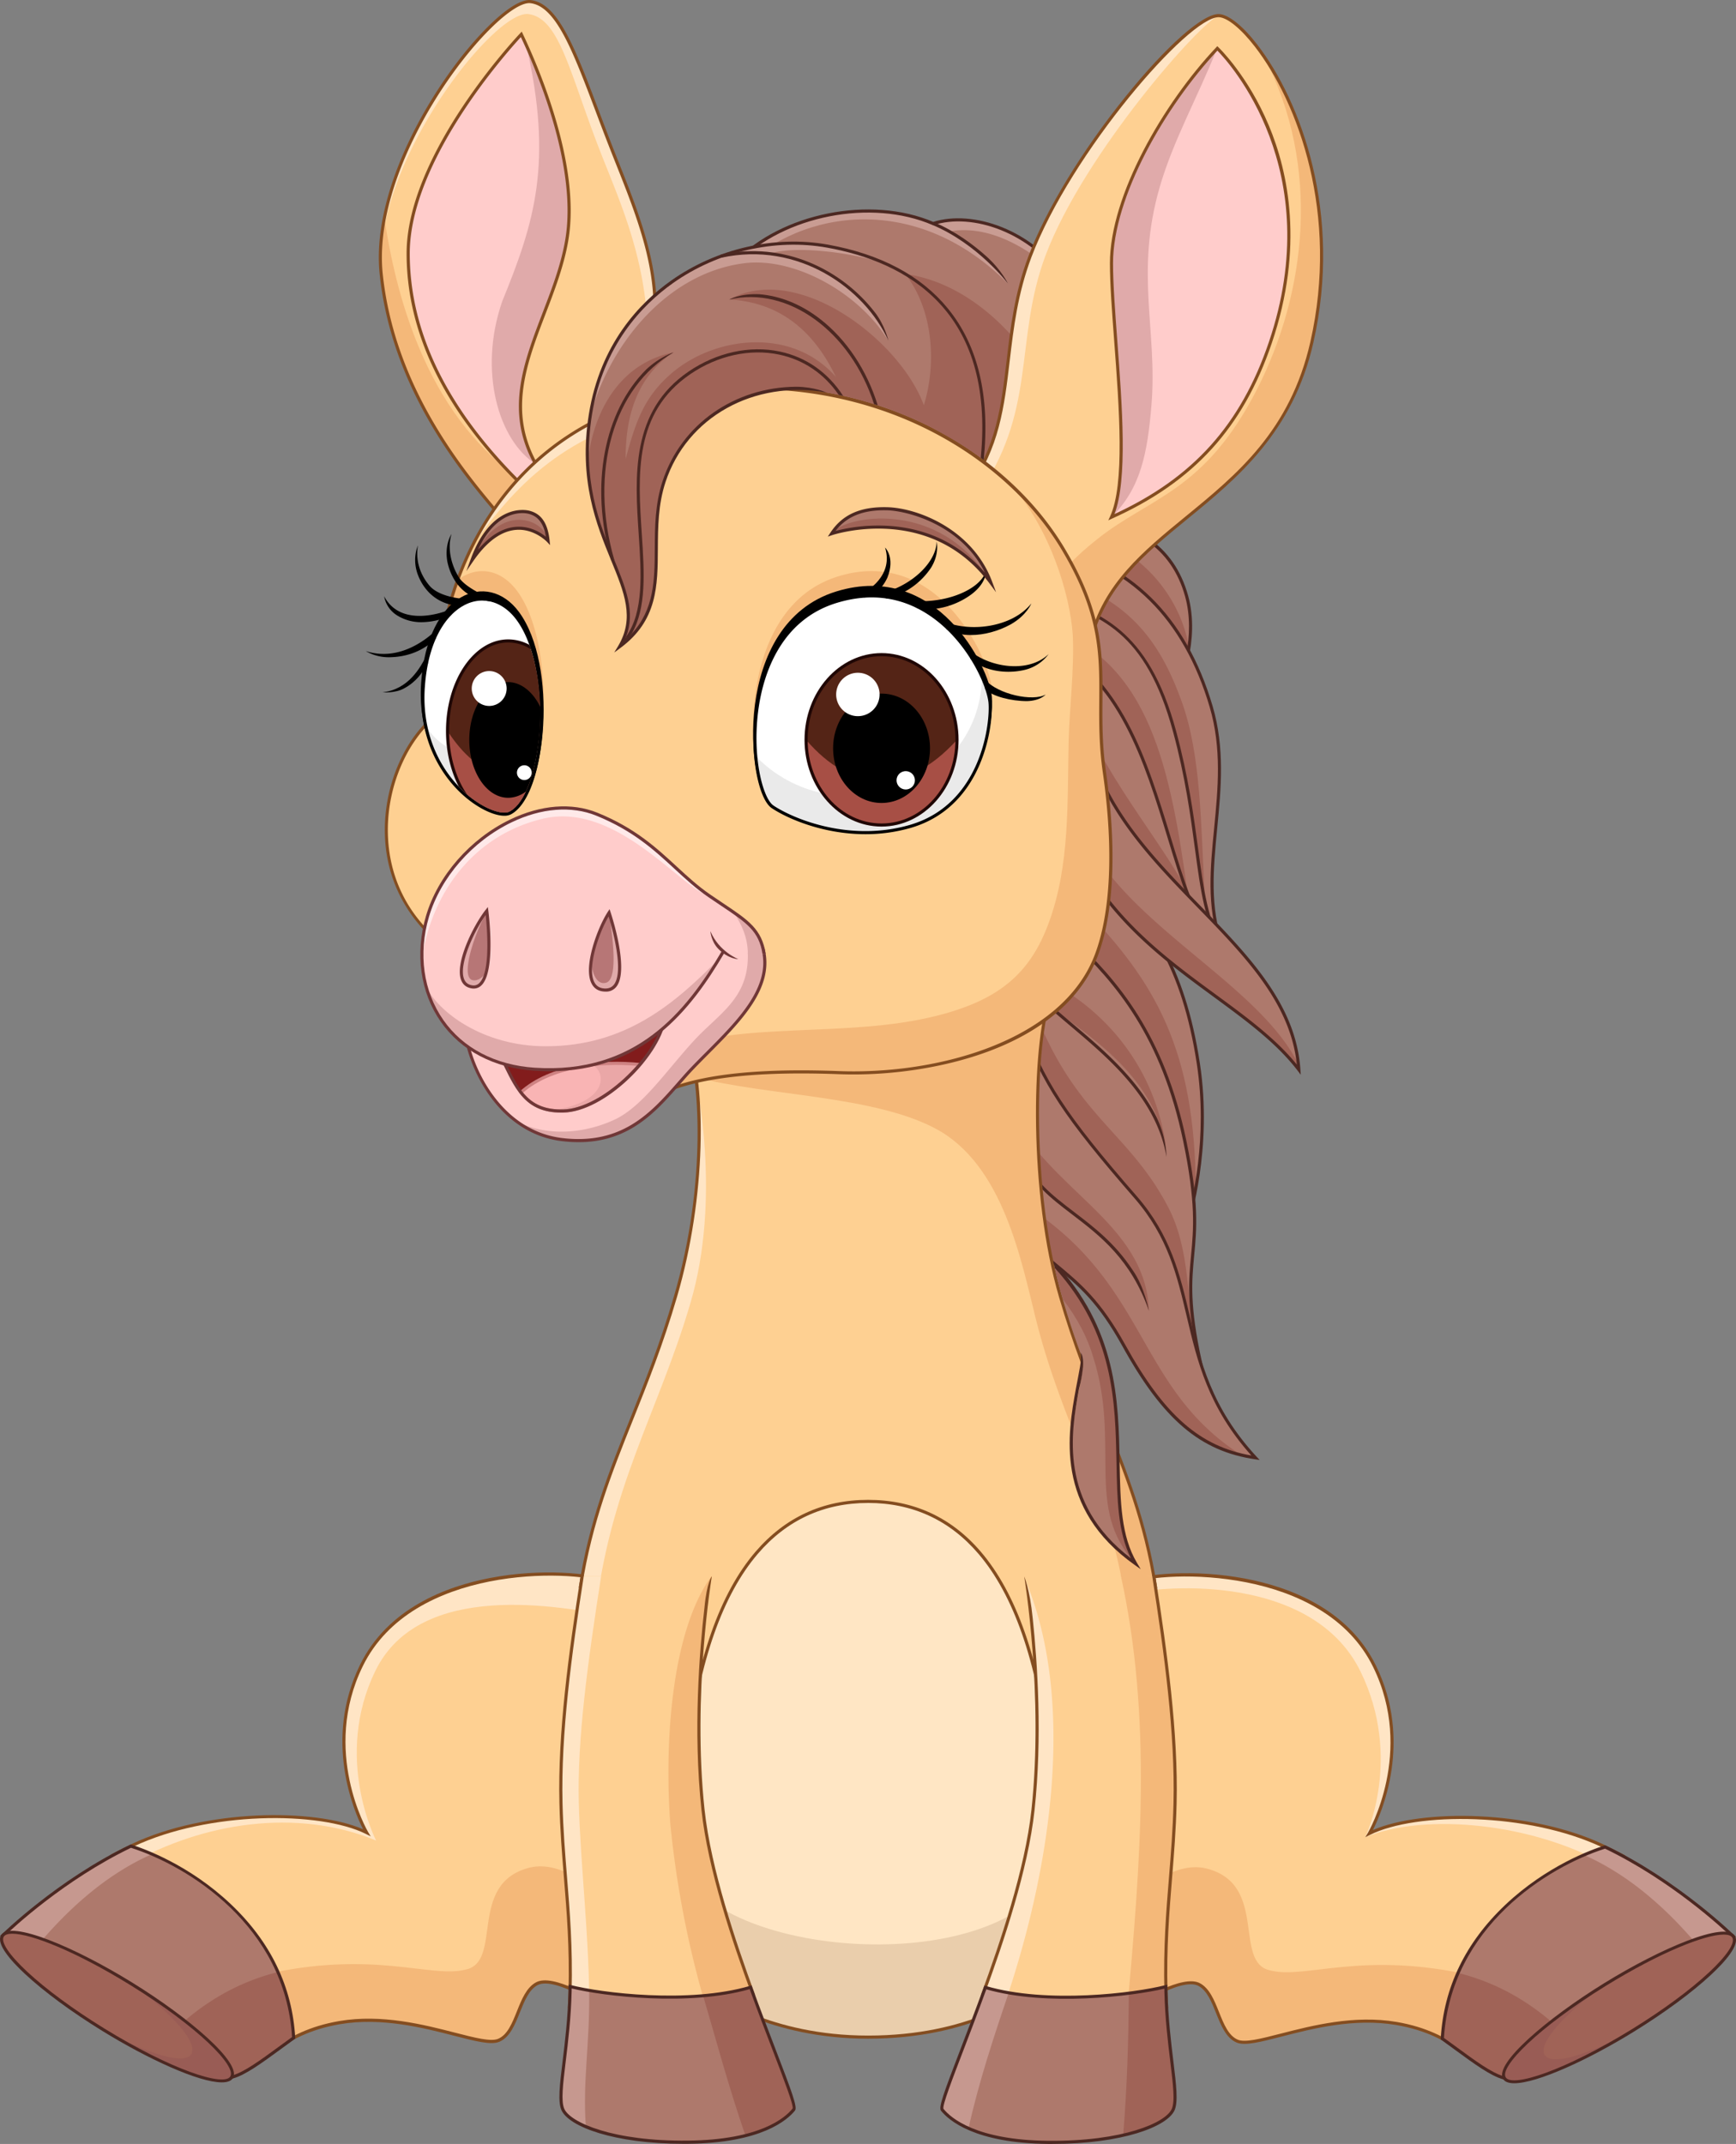 <svg id="Layer_1" data-name="Layer 1" xmlns="http://www.w3.org/2000/svg" width="1970.29" height="2432.84"><rect width="100%" height="100%" fill="#808080" stroke="none"/><defs><style>.cls-1{fill:#fed092}.cls-2{fill:#ffe5c5}.cls-3{fill:#f4b879}.cls-4{fill:#844d20}.cls-5{fill:#ffcccb}.cls-6{fill:#e0aaaa}.cls-7{fill:#ae796c}.cls-8{fill:#a06357}.cls-9{fill:#4c2822}.cls-10{fill:#c99c93}.cls-11{fill:#c6988f}.cls-12{fill:#995c55}.cls-15{fill:#fff}.cls-16{fill:#eaeaea}.cls-17{fill:#542416}.cls-18{fill:#a74f45}.cls-19{fill:#200705}.cls-20{fill:#703737}.cls-26{fill:#b77676}</style></defs><g id="_Группа_" data-name="&lt;Группа&gt;"><g id="_Группа_2" data-name="&lt;Группа&gt;"><path id="_Контур_" data-name="&lt;Контур&gt;" class="cls-1" d="M833.58 620.4C794.7 574.45 711.63 479 697.49 344.71S828.22 30.58 867.16 35.44C902.5 39.86 923 110 957.28 198c25.39 65.2 58.51 137.17 49.49 209.12-21.21 169.1-173.19 213.28-173.19 213.28Z" transform="translate(-264.85 -33.58)"/><g id="_Группа_3" data-name="&lt;Группа&gt;"><path id="_Контур_2" data-name="&lt;Контур&gt;" class="cls-2" d="M957.28 198C923 110 902.5 39.86 867.16 35.44c-38.94-4.86-183.81 175-169.67 309.27-10.15-124.59 128.08-300 167-295.14 35.35 4.42 46.73 66.32 81 154.35 25.37 65.16 58.66 134.6 54.54 238.59a283.55 283.55 0 0 0 6.73-35.36c9.03-71.95-24.09-143.92-49.48-209.15Z" transform="translate(-264.85 -33.58)"/></g><path id="_Контур_3" data-name="&lt;Контур&gt;" class="cls-3" d="M701.14 281.17c-4.26 21.69-5.8 43.14-3.65 63.54C711.63 479 794.7 574.45 833.58 620.4c0 0 23.81-6.94 53.89-25.78-35.07-15.46-151.42-78.49-186.33-313.45Z" transform="translate(-264.85 -33.58)"/><path id="_Составной_контур_" data-name="&lt;Составной контур&gt;" class="cls-4" d="m833 622.41-3.34-3.94c-39-46-120-141.65-133.89-273.57C685.17 244.55 762 119.39 820 62.56c20.29-19.9 37.14-30.16 47.4-28.87 31.1 3.89 50.33 54.86 77 125.41 4.63 12.25 9.46 25.07 14.61 38.29 2.71 7 5.52 14 8.34 21.13 23.14 58.19 49.37 124.15 41.25 188.85-21.19 168.27-173 214.28-174.53 214.72Zm32.55-585.3c-9.27 0-24.82 10.07-43.08 28C765 121.42 688.81 245.36 699.25 344.53c13.77 130.84 94.35 226 133.08 271.65l1.84 2.18c13.66-4.44 151-53 170.84-211.43 8-63.8-16.92-126.49-41-187.11-2.83-7.12-5.64-14.17-8.35-21.15-5.16-13.23-10-26.06-14.62-38.33C914.83 91 895.91 40.82 866.94 37.2a10.93 10.93 0 0 0-1.42-.09Z" transform="translate(-264.85 -33.58)"/></g><g id="_Группа_4" data-name="&lt;Группа&gt;"><path id="_Контур_4" data-name="&lt;Контур&gt;" class="cls-5" d="M852.4 579.16c-47.12-47.12-124.31-138.43-124.27-258 0-114.54 128.42-248.59 128.42-248.59 33 69.51 63.07 162.41 51.84 232.09-14.14 87.77-84.83 167.3-35.34 255.66-9.43 25.91-20.65 18.84-20.65 18.84Z" transform="translate(-264.85 -33.58)"/><path id="_Контур_5" data-name="&lt;Контур&gt;" class="cls-6" d="M834.81 375.64c-27.44 79.52-3.88 158.16 38.24 184.67-49.49-88.36 21.2-167.89 35.34-255.66 10.6-65.78-15.62-152.25-46.34-220.2 30.73 133.9 9.52 201.19-27.24 291.19Z" transform="translate(-264.85 -33.58)"/><path id="_Составной_контур_2" data-name="&lt;Составной контур&gt;" class="cls-4" d="M856 581.81a9.18 9.18 0 0 1-4.58-1.15l-.3-.25c-82.84-82.84-124.83-170.07-124.79-259.26 0-113.94 127.62-248.47 128.9-249.82l1.78-1.85 1.1 2.32c20.1 42.35 65.4 149.85 52 233.13-4.63 28.78-15.39 56.91-25.8 84.11-22 57.37-42.7 111.56-9.74 170.41l.39.7-.27.76c-4.16 11.45-9.27 18.28-15.18 20.3a10.62 10.62 0 0 1-3.51.6Zm-2.56-4.08a6.4 6.4 0 0 0 5 .1c3.24-1.15 8-5.12 12.62-17.37-33.2-60-12.26-114.75 9.91-172.69 10.35-27 21.05-55 25.63-83.4 13-80.81-30.12-185.14-50.58-228.71-15.37 16.69-126.08 140.28-126.12 245.49-.03 88.16 41.54 174.49 123.58 256.58Z" transform="translate(-264.85 -33.58)"/></g><g id="_Группа_5" data-name="&lt;Группа&gt;"><path id="_Контур_6" data-name="&lt;Контур&gt;" class="cls-7" d="M1511.61 1019.79c56.55 53 96.1 108.56 113.27 220.38 15.14 98.72-12 180.19-12 180.19l-154.11-288.64Z" transform="translate(-264.85 -33.58)"/><path id="_Контур_7" data-name="&lt;Контур&gt;" class="cls-8" d="m1458.82 1131.72 154.11 288.64s4.74-14.29 9.14-38.09c-1.2-155.49-44.28-234-130.11-320.82Z" transform="translate(-264.85 -33.58)"/><path id="_Составной_контур_3" data-name="&lt;Составной контур&gt;" class="cls-9" d="m1613.31 1424.83-156.47-293.07 54.2-114.92 1.77 1.66c57.57 54 96.69 109.83 113.81 221.41 15 98-11.74 180.19-12 181Zm-152.51-293.16 151.67 284.09c5.09-17.61 23.68-90.48 10.66-175.32-16.79-109.42-54.92-164.75-111-217.69Z" transform="translate(-264.85 -33.58)"/></g><g id="_Группа_6" data-name="&lt;Группа&gt;"><g id="_Группа_7" data-name="&lt;Группа&gt;"><path id="_Контур_8" data-name="&lt;Контур&gt;" class="cls-7" d="M1480.38 1098.87c45.95 42.86 103.09 104.71 129 229 29 139.23-10.7 121.93 17.69 251-91.91-80.19-215.14-297.56-215.14-297.56l40.61-174.07Z" transform="translate(-264.85 -33.58)"/><path id="_Контур_9" data-name="&lt;Контур&gt;" class="cls-8" d="M1588.19 1334.36c-12.58-88-67.09-156.41-143.62-192.86l-5.26 22.53c63.69 45.48 132.39 87.97 148.88 170.33Z" transform="translate(-264.85 -33.58)"/><path id="_Контур_10" data-name="&lt;Контур&gt;" class="cls-8" d="M1590.84 1403.72c-44.48-85.6-104.38-102.35-151.1-221.34a16.8 16.8 0 0 0-3.57-4.9l-24.23 103.86s123.23 217.37 215.14 297.56c-4.25-19.34-7-35.39-8.63-49.18-6.85-28.36-4.2-80.93-27.61-126Z" transform="translate(-264.85 -33.58)"/><path id="_Составной_контур_4" data-name="&lt;Составной контур&gt;" class="cls-9" d="m1630 1583.76-4-3.53c-91.09-79.47-214.28-295.84-215.52-298l-.34-.6.16-.67 40.84-175.07 29.79-9 .74.69c52.61 49.07 104.71 110.88 129.53 230 14.71 70.55 11.83 101.12 9 130.68-2.74 29.14-5.34 56.66 8.65 120.31Zm-216.14-302.69c7.16 12.54 122.57 213.26 210.39 292.91-12.83-60.44-10.27-87.5-7.57-116.1 2.76-29.3 5.62-59.6-9-129.62-24.5-117.55-75.81-178.84-127.74-227.4l-25.88 7.81Z" transform="translate(-264.85 -33.58)"/></g><g id="_Группа_8" data-name="&lt;Группа&gt;"><path id="_Контур_11" data-name="&lt;Контур&gt;" class="cls-9" d="M1588.8 1346.44c-11.29-66-65.07-111.46-108.28-148-10.5-8.87-20.42-17.25-29.17-25.41l2.41-2.59c8.69 8.1 18.58 16.46 29 25.3 33.47 28.27 73.2 61.83 95.11 106.28a112.15 112.15 0 0 1 10.93 44.42Z" transform="translate(-264.85 -33.58)"/></g></g><g id="_Группа_9" data-name="&lt;Группа&gt;"><g id="_Группа_10" data-name="&lt;Группа&gt;"><path id="_Контур_12" data-name="&lt;Контур&gt;" class="cls-7" d="M1415.88 1427.14c55.67 54.78 83.67 59.49 124.59 133.42 42.41 76.63 83.06 117.52 149.33 127.24-98.08-106-55.08-202.64-136.08-295.71s-105.73-130.9-130.48-200.35c-23.56 76.64-7.36 235.4-7.36 235.4Z" transform="translate(-264.85 -33.58)"/><path id="_Контур_13" data-name="&lt;Контур&gt;" class="cls-8" d="M1520.74 1441.37c23.56 24.09 38.79 48.8 48.1 79.72-3.48-101-114.63-136.43-158.11-229.61-.46 18.43-.3 36.79.18 53.8 29.01 37.72 75.45 60.93 109.83 96.09Z" transform="translate(-264.85 -33.58)"/><path id="_Контур_14" data-name="&lt;Контур&gt;" class="cls-8" d="M1429.14 1401.51a59.42 59.42 0 0 1-16.41-15.48c1.48 24.74 3.15 41.11 3.15 41.11 55.67 54.78 83.67 59.49 124.59 133.42 38.84 70.17 76.21 110.35 133.11 124.1-119.86-76.97-104.74-193.61-244.44-283.15Z" transform="translate(-264.85 -33.58)"/><path id="_Составной_контур_5" data-name="&lt;Составной контур&gt;" class="cls-9" d="m1694.5 1690.28-5-.73c-62.43-9.15-104.66-45.08-150.63-128.13-27.8-50.23-49-67.81-78.31-92.15-13.26-11-28.29-23.47-46-40.87l-.45-.45-.07-.63c-.16-1.59-16-160 7.44-236.1l1.56-5.09 1.79 5c24.63 69.14 48.95 106.48 130.15 199.78 38.63 44.39 49.09 88.86 60.17 135.94 12.06 51.25 24.53 104.24 75.87 159.73Zm-276.92-264c17.38 17.06 32.2 29.36 45.28 40.22 28.51 23.66 51 42.35 79.16 93.16 44.12 79.71 84.6 115.41 143.08 125.55-49.12-54.81-61.41-107-73.31-157.58-11-46.64-21.34-90.7-59.4-134.43-79.52-91.38-104.75-129.36-129-195.78-20.25 74.72-6.86 218.13-5.81 228.91Z" transform="translate(-264.85 -33.58)"/></g><g id="_Группа_11" data-name="&lt;Группа&gt;"><path id="_Контур_15" data-name="&lt;Контур&gt;" class="cls-9" d="M1568.84 1521.09c-20.34-58.4-55.82-85.49-87.13-109.38-24.24-18.49-47.13-36-57.77-65l3.32-1.22c10.28 28 31.75 44.41 56.59 63.37 22.26 17 46.59 35.56 66.28 65.66 13.76 19.18 18.71 46.57 18.71 46.57Z" transform="translate(-264.85 -33.58)"/></g></g><g id="_Группа_12" data-name="&lt;Группа&gt;"><path id="_Контур_16" data-name="&lt;Контур&gt;" class="cls-7" d="M1480.38 620.4c53.91 2.65 112.22 21.26 131.18 89.4 14.5 52.13-10.12 104.55-10.12 104.55l-164.65-111.66Z" transform="translate(-264.85 -33.58)"/><path id="_Контур_17" data-name="&lt;Контур&gt;" class="cls-8" d="m1471.06 638-34.27 64.69 164.65 111.66s9.78-15.2 12.89-45.75c-11.56-70.45-74.28-129.92-143.27-130.6Z" transform="translate(-264.85 -33.58)"/><path id="_Составной_контур_6" data-name="&lt;Составной контур&gt;" class="cls-9" d="m1602.16 817-167.67-113.7 44.86-84.69h1.12c72.36 3.56 117 34.07 132.79 90.7 14.51 52.16-10 105.24-10.22 105.77ZM1439.1 702.12l161.57 109.57c4.14-9.83 21.81-56.05 9.19-101.42-15.22-54.7-58.43-84.32-128.44-88Z" transform="translate(-264.85 -33.58)"/></g><g id="_Группа_13" data-name="&lt;Группа&gt;"><g id="_Группа_14" data-name="&lt;Группа&gt;"><path id="_Контур_18" data-name="&lt;Контур&gt;" class="cls-7" d="M1452.55 652.21c100.18 21 158.61 87.13 186.89 183.18s-19.13 185.78 12.37 271.88c-89-30.91-195.58-182.91-195.58-182.91Z" transform="translate(-264.85 -33.58)"/><path id="_Контур_19" data-name="&lt;Контур&gt;" class="cls-8" d="M1632.37 1054.55c-4.7-85.13-4-163.33-26.51-225.37-25.65-70.63-61.3-118.18-152.86-144.79l.45 33.39c152.95 14.78 157.84 204.81 178.92 336.77Z" transform="translate(-264.85 -33.58)"/><path id="_Контур_20" data-name="&lt;Контур&gt;" class="cls-8" d="M1612.93 1048.07c-19.44-139.89-42.46-264.44-159.11-302.36l-1.27 31.38c107.36 34.6 123.75 163.31 160.38 270.98Z" transform="translate(-264.85 -33.58)"/><path id="_Контур_21" data-name="&lt;Контур&gt;" class="cls-8" d="m1455.3 855.32.93 69s92.85 132.41 177.59 175.19c-12.06-62.53-77.48-132.18-122.07-214.63-21.9-24.99-25.93-15.61-56.45-29.56Z" transform="translate(-264.85 -33.58)"/><path id="_Составной_контур_7" data-name="&lt;Составной контур&gt;" class="cls-9" d="m1654.75 1110.16-3.52-1.22c-88.52-30.74-195.38-182-196.44-183.56l-.32-.45v-.55L1450.75 650l2.16.45c94.71 19.84 158 81.88 188.22 184.41 14 47.65 9.56 93.76 5.23 138.36-4.49 46.34-8.74 90.11 7.11 133.41ZM1458 923.79c6.38 9 106.52 148.37 190.9 180.54-14.63-42.88-10.46-85.93-6-131.43 4.29-44.26 8.72-90-5.11-137-29.56-100.4-91.26-161.45-183.39-181.49Z" transform="translate(-264.85 -33.58)"/></g><g id="_Группа_15" data-name="&lt;Группа&gt;"><path id="_Контур_22" data-name="&lt;Контур&gt;" class="cls-9" d="M1650.33 1108.24c-18-27.44-22.94-64.52-29.25-111.46-5.13-38.18-10.95-81.45-24.88-132.93-31-114.64-83.48-132.13-144.21-152.38l1.12-3.35c59.13 19.71 115 38.33 146.5 154.81 14 51.7 19.83 95.09 25 133.38 6.25 46.5 11.18 83.22 28.7 110Z" transform="translate(-264.85 -33.58)"/></g><g id="_Группа_16" data-name="&lt;Группа&gt;"><path id="_Контур_23" data-name="&lt;Контур&gt;" class="cls-9" d="M1641.27 1104.83c-22.25-25.66-36.3-71.65-51.16-120.35-26.13-85.56-55.74-182.55-138.29-219.92l1.46-3.22c84 38 113.86 135.83 140.21 222.11 14.75 48.33 28.69 94 50.45 119.06Z" transform="translate(-264.85 -33.58)"/></g></g><g id="_Группа_17" data-name="&lt;Группа&gt;"><path id="_Контур_24" data-name="&lt;Контур&gt;" class="cls-7" d="M1498.06 1019.79c65.74 111.93 183.2 152 240.93 227.64-9.43-140.16-194.84-212.32-237.4-364.3-37.11-1.13-3.53 136.66-3.53 136.66Z" transform="translate(-264.85 -33.58)"/><path id="_Контур_25" data-name="&lt;Контур&gt;" class="cls-8" d="M1486.46 955.76a627.84 627.84 0 0 0 11.6 64c65.74 111.93 183.2 152 240.93 227.64q-.21-3.06-.53-6.06c-48.66-98.73-219.2-167.84-252-285.58Z" transform="translate(-264.85 -33.58)"/><path id="_Составной_контур_8" data-name="&lt;Составной контур&gt;" class="cls-9" d="m1741.15 1253.17-3.56-4.67c-24.08-31.55-58.84-57-95.65-84-50.19-36.8-107.07-78.52-145.41-143.78l-.19-.48c-1.08-4.44-26.23-108.92-6.33-133.45a13.77 13.77 0 0 1 11.64-5.4h1.29l.35 1.25c20.16 72 72.57 126 123.25 178.15 56.18 57.86 109.24 112.5 114.21 186.51Zm-241.44-234.05c38 64.51 94.47 105.94 144.32 142.5 35.2 25.81 68.54 50.26 92.7 80.07-7.24-69.79-58.52-122.6-112.73-178.42-50.68-52.19-103.07-106.15-123.74-178.35a10.26 10.26 0 0 0-7.5 4.06c-18.37 22.63 5.57 124.34 6.95 130.14Z" transform="translate(-264.85 -33.58)"/></g><g id="_Группа_18" data-name="&lt;Группа&gt;"><g id="_Группа_19" data-name="&lt;Группа&gt;"><path id="_Контур_26" data-name="&lt;Контур&gt;" class="cls-7" d="M1100.16 331.45c52.11-53.9 152.25-75.1 223.82-44.18 43.89-14.31 112.81 8 152 67.16 44.91 67.88-35.35 297.78-35.35 297.78l-273.18-159Z" transform="translate(-264.85 -33.58)"/><path id="_Контур_27" data-name="&lt;Контур&gt;" class="cls-10" d="M1408.87 355.49c-10.6-16.22-46-49.77-65.42-59.49 47.06-7.8 95 21.77 134 60.81-.47-.81-1-1.62-1.45-2.38-39.18-59.2-108.1-81.47-152-67.16-71.57-30.92-171.71-9.72-223.82 44.18l3.82 9.17c72.83-72.01 202.86-87.92 304.87 14.87Z" transform="translate(-264.85 -33.58)"/><path id="_Контур_28" data-name="&lt;Контур&gt;" class="cls-8" d="M1292.16 344.48c-66.58-24-116.73-29.15-184.65 4.63l59.93 144.05 273.18 159.05a1201.18 1201.18 0 0 0 35.2-126.62c-2.77-5.3-5-10.58-7.81-14.76-23.56-77.4-94.25-155.34-175.85-166.35Z" transform="translate(-264.85 -33.58)"/><path id="_Составной_контур_9" data-name="&lt;Составной контур&gt;" class="cls-9" d="M1441.58 654.81 1166 494.39l-.22-.56-67.72-162.77.8-.83c53.29-55.13 154.15-75.17 225.18-44.84 44.16-14 113.34 7.56 153.37 68.06 44.89 67.83-31.86 289.92-35.15 299.34Zm-272.74-162.88 270.81 157.66c7.75-22.87 76.54-231.17 34.84-294.19-39.29-59.4-107.1-80.4-149.96-66.4l-.63.21-.62-.26c-69.47-30-168.33-10.73-221 43Z" transform="translate(-264.85 -33.58)"/></g><g id="_Группа_20" data-name="&lt;Группа&gt;"><path id="_Контур_29" data-name="&lt;Контур&gt;" class="cls-9" d="M1408.87 355.49c-.33-.45-33.92-44.84-85.57-66.59l1.37-3.26c24.47 10.31 44.94 25.59 59.87 39 17.14 15.48 24.33 30.85 24.33 30.85Z" transform="translate(-264.85 -33.58)"/></g></g><g id="_Группа_21" data-name="&lt;Группа&gt;"><path id="_Контур_30" data-name="&lt;Контур&gt;" class="cls-1" d="M1362.86 588.59c59.21-78.65 33.37-164.28 71-263.91 43.59-115.46 177.9-274.51 214.42-273.33s152.28 164.09 105.5 370.57c-42.76 188.76-220.37 202-251.59 341-94.26-117.78-139.33-174.33-139.33-174.33Z" transform="translate(-264.85 -33.58)"/><g id="_Группа_22" data-name="&lt;Группа&gt;"><path id="_Контур_31" data-name="&lt;Контур&gt;" class="cls-2" d="M1648.27 51.35c-36.52-1.18-170.83 157.87-214.42 273.33-37.62 99.63-11.78 185.26-71 263.91l8.59 10.76c71.76-97.84 43.56-179.18 80.23-276.35 43.59-115.44 177.22-266.09 196.6-271.65Z" transform="translate(-264.85 -33.58)"/></g><path id="_Контур_32" data-name="&lt;Контур&gt;" class="cls-3" d="M1699.3 97.65c65.84 125.58 47.35 269.7-7.73 377.53-59.4 116.3-121.06 122.24-181.14 170-22.61 18-41.25 35.21-53.66 61l45.41 56.82c31.22-139 208.83-152.27 251.59-341 31.92-141-11.84-261.57-54.47-324.35Z" transform="translate(-264.85 -33.58)"/><path id="_Составной_контур_10" data-name="&lt;Составной контур&gt;" class="cls-4" d="m1503.1 766.93-2.3-2.87c-94.25-117.82-139.32-174.37-139.32-174.37l-.85-1.07.82-1.1c34.14-45.34 39.84-93.65 45.87-144.8 4.45-37.74 9-76.77 24.87-118.66 19.71-52.19 60.88-119.82 110.14-180.89 46.33-57.43 87.84-94.26 106-93.59 10.72.35 27 13.28 43.43 34.61 50.06 64.78 96.79 192.21 63.73 338.12-23.13 102.12-86.75 154.19-142.89 200.13-48.54 39.73-94.4 77.25-108.69 140.9Zm-138-178.38c6.54 8.21 50.89 63.83 136.19 170.46 15.43-62.67 61-99.92 109.08-139.31 58.41-47.8 118.81-97.23 141.68-198.17 32.78-144.71-13.5-271-63.09-335.18-15.6-20.19-31.21-32.93-40.75-33.24-33.92-1-168 153.82-212.71 272.2-15.66 41.49-20.24 80.29-24.67 117.82-6.04 51.23-11.75 99.63-45.73 145.42Z" transform="translate(-264.85 -33.58)"/></g><g id="_Группа_23" data-name="&lt;Группа&gt;"><path id="_Контур_33" data-name="&lt;Контур&gt;" class="cls-5" d="M1646.5 88.46c-60.08 63.62-120.17 167.89-120.17 243.88s24.74 235 0 288.06c96.32-43.3 149-106 180.26-197.93C1778 212.36 1646.5 88.46 1646.5 88.46Z" transform="translate(-264.85 -33.58)"/><path id="_Контур_34" data-name="&lt;Контур&gt;" class="cls-6" d="M1571.69 493.5c7.07-84.82-18.94-150 9.43-247.76 15.47-53.32 43.46-102.58 64.84-156.69-59.91 63.67-119.63 167.53-119.63 243.29 0 75.94 24.71 234.81.05 287.94 33.19-32.49 40.79-72.56 45.31-126.78Z" transform="translate(-264.85 -33.58)"/><path id="_Составной_контур_11" data-name="&lt;Составной контур&gt;" class="cls-4" d="m1522.72 624 2-4.31c16.92-36.25 10.44-122.59 4.72-198.76-2.51-33.46-4.88-65.06-4.88-88.55 0-77 60.69-181.61 120.65-245.09l1.21-1.29 1.29 1.21c.33.32 33.41 31.89 57.23 88.82 22 52.5 40.36 138 3.31 247-32.58 95.93-88.47 157.29-181.2 199Zm123.83-533c-59.08 63.09-118.45 165.76-118.45 241.34 0 23.36 2.37 54.9 4.87 88.29 5.55 73.82 11.8 157.13-3.24 196.28 89.3-41.21 143.43-101.53 175.19-195 66.44-195.6-45.13-317.39-58.37-330.91Z" transform="translate(-264.85 -33.58)"/></g><g id="_Группа_24" data-name="&lt;Группа&gt;"><g id="_Группа_25" data-name="&lt;Группа&gt;"><path id="_Контур_35" data-name="&lt;Контур&gt;" class="cls-1" d="M1824.88 1924.41c48.23 98.44-5.89 189.69-5.89 189.69 53.76-26.81 180.26-25.92 265.09 14.13 7.43 3.51 14.68 7.2 21.74 11-33.58 17.59-60.66 42.06-87.72 69.12v21.21c-32.52 46.45-68 85.31-96.63 129.53-16.87-11.89-38.64-23.73-71.85-29.39-79.52-13.55-158.62 29.45-180.63 20s-22-53-43.21-64.21-80.12 28.86-80.12 28.86V1829c38.88-15.33 221.49-22.4 279.22 95.41Z" transform="translate(-264.85 -33.58)"/><g id="_Группа_26" data-name="&lt;Группа&gt;"><path id="_Контур_36" data-name="&lt;Контур&gt;" class="cls-2" d="M1814.41 2118.36s42.8-89.62-5.43-188.05c-50.47-103-200.41-100.86-263.32-88.49V1829c38.88-15.28 221.49-22.35 279.22 95.46 48.23 98.44-5.89 189.69-5.89 189.69 53.76-26.81 180.26-25.92 265.09 14.13 7.43 3.51 14.68 7.2 21.74 11-6.2 3.25-12.12 6.8-17.92 10.49-82.67-46.77-204.29-59.94-273.49-31.41Z" transform="translate(-264.85 -33.58)"/></g><path id="_Контур_37" data-name="&lt;Контур&gt;" class="cls-3" d="M1634 2153.84c71.27 17.86 29.46 107.34 73 115.79 39.64 10 104.26-23 229.74 5.87 11.16 2.57 23.41 8.21 36.39 13.44-18.23 23.19-36 45.87-51.73 70.15-16.87-11.89-38.64-23.73-71.85-29.39-79.52-13.55-158.62 29.45-180.63 20s-22-53-43.21-64.21-80.12 28.86-80.12 28.86v-93.66c-9.06-27.36 46.11-77.45 88.41-66.85Z" transform="translate(-264.85 -33.58)"/><path id="_Составной_контур_12" data-name="&lt;Составной контур&gt;" class="cls-4" d="M1920.45 2360.53c-14.79-10.42-36.24-23.15-71.12-29.09-47.36-8.08-95 4.18-129.75 13.13-24.34 6.26-41.92 10.78-51.28 6.78-11.92-5.1-17.66-19.43-23.21-33.28-5.08-12.69-10.34-25.82-20.14-31-20-10.56-77.72 28.37-78.29 28.76l-2.77 1.88v-490l1.12-.44c19.21-7.55 74.92-13.49 133.53-2.28 50.15 9.6 116.52 34.5 147.93 98.61l-1.59.78 1.59-.78c41.9 85.5 6.7 166.54-3.44 186.63 55.83-24.25 179-22.74 261.8 16.37 7.13 3.36 14.27 7 21.83 11l2.93 1.58-3 1.54c-32 16.78-57.89 39.45-86.77 68.29v21l-.32.46c-14.53 20.76-29.75 40.12-44.48 58.85-18.68 23.76-36.32 46.2-52.11 70.63l-1 1.55Zm95.88-152.91.52-.52c28.43-28.43 53.94-50.95 85.21-67.87-6.43-3.41-12.59-6.49-18.74-9.4-84.43-39.87-211-40.35-263.54-14.15l-5.37 2.68 3.06-5.17c.54-.9 53.09-91.54 5.83-188-56.18-114.65-235.31-109.75-275.87-95v480.92c12.11-7.89 59.73-37.4 79.17-27.14 11 5.78 16.45 19.52 21.77 32.8 5.53 13.8 10.75 26.83 21.32 31.35 8.24 3.53 26.23-1.1 49-6.95 35.08-9 83.12-21.39 131.22-13.19 34.42 5.86 56 18.21 71.06 28.64 15.63-24 33-46 51.31-69.37 14.59-18.55 29.67-37.73 44-58.23Z" transform="translate(-264.85 -33.58)"/></g><g id="_Группа_27" data-name="&lt;Группа&gt;"><g id="_Группа_28" data-name="&lt;Группа&gt;"><path id="_Контур_38" data-name="&lt;Контур&gt;" class="cls-7" d="M2086.64 2129.47c83.51 40.1 145.75 101.83 145.75 101.83-66 58.91-261.1 160.11-261.1 160.11-17.25-4.79-40.67-23.79-69.44-44.42 7.51-130.75 125.56-198.89 184.79-217.52Z" transform="translate(-264.85 -33.58)"/><path id="_Контур_39" data-name="&lt;Контур&gt;" class="cls-11" d="M2061.62 2138.1c10-4.49 16.84-6.06 25-8.63 83.51 40.1 145.75 101.83 145.75 101.83a376.08 376.08 0 0 1-29.63 23.41c-38.82-49.02-85.94-92.65-141.12-116.61Z" transform="translate(-264.85 -33.58)"/><path id="_Контур_40" data-name="&lt;Контур&gt;" class="cls-8" d="M1901.85 2347a211.77 211.77 0 0 1 18-74.57c49.72 12.36 92.51 39.13 128.75 77.15-43.87 24.5-77.31 41.84-77.31 41.84-17.29-4.8-40.67-23.8-69.44-44.42Z" transform="translate(-264.85 -33.58)"/><path id="_Составной_контур_13" data-name="&lt;Составной контур&gt;" class="cls-9" d="M1970.82 2393.11c-14.27-4-32.73-17.48-54.11-33.13-5.1-3.74-10.4-7.62-15.89-11.56l-.79-.56v-1c3.33-58 28.08-109.09 73.56-152 46.84-44.19 97.92-62.54 112.46-67.11l.67-.21.63.3c82.82 39.76 145.61 101.55 146.24 102.17l1.33 1.32-1.4 1.25C2168.18 2291 1974.06 2392 1972.1 2393l-.61.32Zm115.68-261.74c-64.67 20.56-175 88.62-182.83 214.75 5.22 3.75 10.26 7.44 15.12 11 20.77 15.21 38.74 28.37 52.31 32.4 12.15-6.34 194.18-101.67 258.69-158.28-9.52-9.12-68-63.58-143.29-99.87Z" transform="translate(-264.85 -33.58)"/></g></g><g id="_Группа_29" data-name="&lt;Группа&gt;"><ellipse id="_Контур_41" data-name="&lt;Контур&gt;" class="cls-8" cx="2102.34" cy="2311.55" rx="152.82" ry="30.48" transform="rotate(-31.68 1910.35 2761.258)"/><path id="_Контур_42" data-name="&lt;Контур&gt;" class="cls-12" d="M1972.28 2391.8c8.85 14.32 74.24-10 146.07-54.31-121.46 66.14-136.48 24.11-32-51.88-71.85 44.32-122.91 91.86-114.07 106.19Z" transform="translate(-264.85 -33.58)"/><path id="_Составной_контур_14" data-name="&lt;Составной контур&gt;" class="cls-9" d="M1970.78 2392.73c-10.6-17.19 50-68.73 114.62-108.63s137.9-70.9 148.5-53.73c6.11 9.91-11.35 29.44-27.07 44.07-21.63 20.14-52.72 43.06-87.56 64.56-52.15 32.18-109.86 58.57-135.81 58.57-6.23 0-10.63-1.52-12.68-4.84Zm116.48-105.62c-76.9 47.45-120.75 92-113.47 103.76 7.29 11.8 66.74-7.44 143.63-54.88 34.64-21.38 65.54-44.15 87-64.13 20.25-18.86 30.14-33.67 26.47-39.63-1.4-2.26-4.71-3.38-9.7-3.38-21.03 0-71.79 19.92-133.93 58.26Z" transform="translate(-264.85 -33.58)"/></g></g><g id="_Группа_30" data-name="&lt;Группа&gt;"><g id="_Группа_31" data-name="&lt;Группа&gt;"><path id="_Контур_43" data-name="&lt;Контур&gt;" class="cls-1" d="M675.12 1923.44c-48.23 98.43 5.89 189.68 5.89 189.68-53.76-26.8-180.26-25.92-265.09 14.14q-11.15 5.26-21.74 11c33.58 17.59 60.66 42.06 87.72 69.12v21.21c32.52 46.45 68 85.31 96.63 129.53 16.87-11.89 38.64-23.73 71.85-29.39 79.52-13.55 158.62 29.45 180.63 20s22-53 43.21-64.21 80.12 28.86 80.12 28.86V1828c-38.88-15.31-221.49-22.38-279.22 95.44Z" transform="translate(-264.85 -33.58)"/><g id="_Группа_32" data-name="&lt;Группа&gt;"><path id="_Контур_44" data-name="&lt;Контур&gt;" class="cls-2" d="M691.7 2122.11s-48.91-94.35-.68-192.78c50.47-103 209.24-73.39 272.16-61l-8.84-40.33c-38.88-15.28-221.49-22.35-279.22 95.47-48.23 98.43 5.89 189.68 5.89 189.68-53.76-26.8-180.26-25.92-265.09 14.14q-11.15 5.26-21.74 11c6.2 3.25 12.12 6.8 17.92 10.49 82.67-46.78 188.9-64.07 279.6-26.67Z" transform="translate(-264.85 -33.58)"/></g><path id="_Контур_45" data-name="&lt;Контур&gt;" class="cls-3" d="M866 2152.87c-71.27 17.85-29.46 107.34-73.05 115.78-39.64 10-104.26-23-229.74 5.88-11.16 2.56-23.41 8.2-36.39 13.43 18.23 23.19 36 45.87 51.73 70.15 16.87-11.89 38.64-23.73 71.85-29.39 79.52-13.55 158.62 29.45 180.63 20s22-53 43.21-64.21 80.12 28.86 80.12 28.86v-93.66c9.11-27.36-46.06-77.45-88.36-66.84Z" transform="translate(-264.85 -33.58)"/><path id="_Составной_контур_15" data-name="&lt;Составной контур&gt;" class="cls-4" d="m578 2360.62-1-1.55c-15.79-24.43-33.43-46.87-52.11-70.63-14.73-18.73-29.95-38.09-44.48-58.85l-.32-.46v-21c-28.88-28.84-54.74-51.51-86.77-68.28l-2.95-1.55 2.93-1.58c7.56-4.05 14.7-7.66 21.83-11 82.83-39.11 206-40.62 261.8-16.37-10.14-20.09-45.34-101.13-3.44-186.63l1.59.78-1.59-.78c31.41-64.11 97.78-89 147.93-98.61 58.61-11.21 114.32-5.27 133.53 2.28l1.12.44v490l-2.77-1.88c-.57-.39-58.26-39.32-78.29-28.76-9.8 5.17-15.06 18.3-20.14 31-5.55 13.86-11.29 28.18-23.21 33.28-9.36 4-26.94-.52-51.28-6.78-34.77-9-82.39-21.21-129.75-13.13-34.88 5.95-56.33 18.67-71.12 29.1ZM483.67 2228c14.37 20.5 29.45 39.68 44 58.23 18.34 23.33 35.68 45.39 51.31 69.37 15-10.43 36.64-22.78 71.06-28.64 48.1-8.19 96.14 4.16 131.22 13.19 22.78 5.86 40.77 10.48 49 6.95 10.57-4.52 15.79-17.55 21.32-31.34 5.32-13.29 10.82-27 21.77-32.8 19.44-10.27 67.06 19.24 79.17 27.13v-480.9c-40.56-14.72-219.69-19.63-275.87 95-47.26 96.46 5.29 187.1 5.83 188l3.06 5.16-5.37-2.68c-52.54-26.2-179.11-25.72-263.54 14.15-6.15 2.91-12.31 6-18.74 9.4 31.27 16.92 56.78 39.44 85.21 67.87l.52.52Z" transform="translate(-264.85 -33.58)"/></g><g id="_Группа_33" data-name="&lt;Группа&gt;"><g id="_Группа_34" data-name="&lt;Группа&gt;"><path id="_Контур_46" data-name="&lt;Контур&gt;" class="cls-7" d="M413.36 2128.49c-83.51 40.1-145.75 101.83-145.75 101.83 66 58.91 261.1 160.12 261.1 160.12 17.25-4.8 40.67-23.8 69.44-44.43-7.51-130.74-125.56-198.89-184.79-217.52Z" transform="translate(-264.85 -33.58)"/><path id="_Контур_47" data-name="&lt;Контур&gt;" class="cls-11" d="M438.38 2137.12c-10-4.49-16.84-6-25-8.63-83.51 40.1-145.75 101.83-145.75 101.83a376.08 376.08 0 0 0 29.63 23.41c38.82-49.02 85.94-92.65 141.12-116.61Z" transform="translate(-264.85 -33.58)"/><path id="_Контур_48" data-name="&lt;Контур&gt;" class="cls-8" d="M598.15 2346a211.77 211.77 0 0 0-18-74.57c-49.72 12.36-92.51 39.13-128.75 77.15 43.87 24.5 77.31 41.85 77.31 41.85 17.29-4.79 40.67-23.79 69.44-44.43Z" transform="translate(-264.85 -33.58)"/><path id="_Составной_контур_16" data-name="&lt;Составной контур&gt;" class="cls-9" d="m528.51 2392.32-.61-.32c-2-1-196.08-102-261.47-160.36l-1.4-1.25 1.33-1.32c.63-.62 63.42-62.41 146.24-102.17l.63-.3.67.21c14.54 4.57 65.62 22.92 112.46 67.11 45.48 42.9 70.23 94 73.56 152l.05 1-.79.56c-5.49 3.94-10.79 7.82-15.89 11.56-21.38 15.65-39.84 29.17-54.11 33.14Zm-258.3-162.05c64.51 56.6 246.54 151.94 258.69 158.27 13.57-4 31.54-17.19 52.31-32.39 4.86-3.57 9.9-7.26 15.12-11C588.54 2219 478.17 2151 413.5 2130.39c-75.29 36.29-133.77 90.75-143.29 99.88Z" transform="translate(-264.85 -33.58)"/></g></g><g id="_Группа_35" data-name="&lt;Группа&gt;"><ellipse id="_Контур_49" data-name="&lt;Контур&gt;" class="cls-8" cx="397.66" cy="2310.57" rx="30.48" ry="152.82" transform="rotate(-58.32 235.254 2531.267)"/><path id="_Контур_50" data-name="&lt;Контур&gt;" class="cls-12" d="M527.72 2390.82c-8.85 14.33-74.24-10-146.07-54.31 121.46 66.14 136.48 24.11 32-51.88 71.85 44.37 122.91 91.86 114.07 106.19Z" transform="translate(-264.85 -33.58)"/><path id="_Составной_контур_17" data-name="&lt;Составной контур&gt;" class="cls-9" d="M516.54 2396.59c-25.95 0-83.66-26.39-135.81-58.57-34.84-21.5-65.93-44.42-87.56-64.55-15.72-14.64-33.18-34.17-27.07-44.07 10.6-17.18 83.83 13.82 148.5 53.72s125.22 91.44 114.62 108.63c-2.05 3.32-6.45 4.84-12.68 4.84Zm-237.73-168.72c-5 0-8.3 1.12-9.7 3.38-3.67 6 6.22 20.77 26.47 39.63 21.46 20 52.36 42.75 87 64.13 76.89 47.44 136.34 66.68 143.63 54.88 7.28-11.8-36.57-56.31-113.47-103.76-62.14-38.34-112.9-58.26-133.93-58.26Z" transform="translate(-264.85 -33.58)"/></g></g><g id="_Группа_36" data-name="&lt;Группа&gt;"><path id="_Контур_51" data-name="&lt;Контур&gt;" class="cls-1" d="M1468.49 1505c-36-123-30.12-291.89-11.08-342.08l-207.41 45.5v-.12h-206.12c19 50.19 23.64 173.55-12.37 296.6-38.88 132.83-88.36 204.7-108 329.58 56.7 150.22 118.55 240.35 118.55 240.35H1250v.12h207.93s61.85-90.13 118.55-240.34c-19.62-124.88-69.11-196.75-107.99-329.61Z" transform="translate(-264.85 -33.58)"/><g id="_Группа_37" data-name="&lt;Группа&gt;"><path id="_Контур_52" data-name="&lt;Контур&gt;" class="cls-2" d="M1043.88 1208.3c19 50.19 23.64 173.55-12.37 296.6-38.88 132.83-88.36 204.7-108 329.58 6.6 17.49 9.39 24.79 16 40.6 15.5-152.2 72.2-237.31 109.15-363.56 33.77-115.12 10.86-245.52-4.78-303.22Z" transform="translate(-264.85 -33.58)"/></g><path id="_Контур_53" data-name="&lt;Контур&gt;" class="cls-3" d="M1544 1917.78c12.79-27.86 19.36-48.57 32.42-83.17-19.58-124.88-69.07-196.75-108-329.59-36-123-30.12-291.89-11.08-342.08l-402 93.18c79.25 21 201.93 20.5 272.33 58.69 75.7 41.07 96.23 149 112.85 215.71 36.62 146.68 110.78 241.27 103.48 387.26Z" transform="translate(-264.85 -33.58)"/><path id="_Составной_контур_18" data-name="&lt;Составной контур&gt;" class="cls-4" d="m1458.82 2076.72-417.64-.12-.53-.77c-.61-.91-62.62-92-118.74-240.72l-.16-.44.07-.46c11.65-74.34 34.22-130.8 58.12-190.59 16.76-41.95 34.1-85.32 49.87-139.22 37.4-127.78 29.78-249.71 12.42-295.48l-.91-2.39h209.1l209.8-46-1.16 3c-19.68 51.9-23.77 221.7 11.13 341 15.78 53.9 33.11 97.28 49.87 139.22 23.9 59.79 46.32 116.21 58 190.55l.12.77-.06.17C1522 1983.93 1460 2075.05 1459.35 2076Zm-207.1-3.53H1457c6.1-9.11 64.48-98 117.67-238.77-11.62-73.71-34.07-129.89-57.84-189.36-16.79-42-34.16-85.49-50-139.54-34.44-117.69-31-284.55-12.13-340.17l-206.39 45.27v-.56h-201.9c19.9 56 20.45 180.33-13.21 295.33-15.82 54.06-33.18 97.51-50 139.54-23.77 59.47-46.22 115.65-57.84 189.37 53.2 140.82 111.57 229.66 117.67 238.76h208.67Z" transform="translate(-264.85 -33.58)"/></g><g id="_Группа_38" data-name="&lt;Группа&gt;"><path id="_Контур_54" data-name="&lt;Контур&gt;" d="M1455 2019c-25.92-220.24-114.62-281.7-204.91-281.7-89.52 0-179.06 61.26-205 281.58s28 278.32 28 278.32 63.53 48 176.86 48c119.09 0 176.94-47.89 176.94-47.89s53.97-58 28.11-278.31Z" transform="translate(-264.85 -33.58)" style="fill:#ffe6c4"/><path id="_Контур_55" data-name="&lt;Контур&gt;" d="M1038.35 2150.62c3.54 113 34.75 146.57 34.75 146.57s63.53 48 176.86 48c119.09 0 176.94-47.89 176.94-47.89s29.46-31.67 34.39-137.06c-71.03 121.35-384.77 93.08-422.94-9.62Z" transform="translate(-264.85 -33.58)" style="fill:#eaceac"/><path id="_Составной_контур_19" data-name="&lt;Составной контур&gt;" class="cls-4" d="M1250 2347c-112.63 0-177.29-47.89-177.93-48.38-2.45-2.6-54.45-61.33-28.73-279.94 12-101.74 38.57-177.22 79.06-224.35 33.51-39 76.47-58.79 127.68-58.79 51.47 0 94.51 19.81 127.94 58.88 40.25 47 66.74 122.54 78.72 224.38 25.72 218.62-26.27 277.35-28.5 279.74-.79.62-59.93 48.46-178.24 48.46Zm.07-607.93c-50.14 0-92.19 19.37-125 57.56-40 46.59-66.34 121.44-78.23 222.46-25.48 216.57 27 276.34 27.58 276.92.4.27 64.21 47.45 175.57 47.46 117.1 0 175.24-47 175.82-47.49.36-.42 52.89-60.2 27.41-276.76-11.9-101.14-38.11-176-77.9-222.5-32.75-38.27-74.89-57.67-125.32-57.67Z" transform="translate(-264.85 -33.58)"/></g><g id="_Группа_39" data-name="&lt;Группа&gt;"><path id="_Контур_56" data-name="&lt;Контур&gt;" class="cls-1" d="M925.64 1822.08c-16.07 102.53-25.89 185.59-24.13 257.61 1.83 74.53 12.48 129.45 10.35 213.69-.15 5.94-.42 11.69-.73 17.35 69.27 12.29 145.32 15.27 208.55-14.2-24.19-66.13-50.12-145.6-57-209.33-14.14-131.95 10-264.83 10-264.83Z" transform="translate(-264.85 -33.58)"/><g id="_Группа_40" data-name="&lt;Группа&gt;"><path id="_Контур_57" data-name="&lt;Контур&gt;" class="cls-2" d="M947.12 1822.12h-21.48c-16.07 102.53-25.89 185.59-24.13 257.61 1.83 74.53 12.48 129.45 10.35 213.69-.15 5.94-.42 11.69-.73 17.35 7.43 1.32 15 2.5 22.53 3.58.36-79.72-10.2-165.7-11.91-235.36-1.75-70.99 9.65-156.22 25.37-256.87Z" transform="translate(-264.85 -33.58)"/></g><path id="_Контур_58" data-name="&lt;Контур&gt;" class="cls-3" d="M1025.62 2103.1a1121.17 1121.17 0 0 0 41.26 210.42c20.26-3.64 34.25-8.34 52.8-17-24.19-66.13-50.12-145.6-57-209.33-14.14-131.95 10-264.83 10-264.83h-.44c-44.86 61.75-53.57 186.98-46.62 280.74Z" transform="translate(-264.85 -33.58)"/><path id="_Контур_59" data-name="&lt;Контур&gt;" class="cls-4" d="M1002.94 2321.35c-28.13 0-58.76-3-92.12-8.88l-1.55-.27.09-1.57c.37-6.65.61-12.15.74-17.3 1.25-49.84-2-90-5.19-128.9-2.17-26.69-4.42-54.3-5.16-84.7-1.94-78.91 10.46-170.6 24.14-257.92l3.77-1-.28 1.52c-13.66 87.17-26 178.67-24.1 257.29.74 30.31 3 57.86 5.16 84.51 3.17 38.95 6.45 79.24 5.19 129.27-.12 4.78-.33 9.85-.65 15.84 84.89 14.86 151.82 10.4 204.48-13.65-20.94-57.34-49.25-140.63-56.49-208.22-9.64-90-2.18-181.44 3.46-230 2.72-29 8.29-35 8.29-35-.23 1.33-22.18 134.45-8.23 264.64 7.26 67.81 35.92 151.71 56.85 208.92l.56 1.52-1.47.68c-33.26 15.51-72.12 23.22-117.49 23.22Z" transform="translate(-264.85 -33.58)"/></g><g id="_Группа_41" data-name="&lt;Группа&gt;"><g id="_Группа_42" data-name="&lt;Группа&gt;"><path id="_Контур_60" data-name="&lt;Контур&gt;" class="cls-7" d="M903.71 2427.44c7.5 16.49 56.23 37.95 141.94 37.06s113.1-28.27 120.17-37.11c3.79-4.73-22-64.21-49-138.69-67.41 19.92-166.63 8.83-204.88-.91 0 1.87 0 3.68-.09 5.59-1.69 67.49-15.64 117.56-8.14 134.06Z" transform="translate(-264.85 -33.58)"/><path id="_Контур_61" data-name="&lt;Контур&gt;" class="cls-11" d="M933.5 2292.24c-8.87-1.49-15.42-2.89-21.55-4.45 0 1.87 0 3.68-.09 5.59-1.7 67.49-15.65 117.56-8.15 134.06 2.84 6.25 11.62 13.21 26.07 19.4-3.87-51.47 4.75-95 3.72-154.6Z" transform="translate(-264.85 -33.58)"/><path id="_Контур_62" data-name="&lt;Контур&gt;" class="cls-8" d="M1116.83 2288.7c-16.55 4.89-35 7.9-54 9.53 15.3 51.83 28.73 102.88 48.23 159.2 36.82-10.89 50.27-24.39 54.79-30 3.76-4.77-22.06-64.25-49.02-138.73Z" transform="translate(-264.85 -33.58)"/><path id="_Составной_контур_20" data-name="&lt;Составной контур&gt;" class="cls-9" d="M1040.67 2466.29c-78.8 0-130.06-19.41-138.57-38.12-4.31-9.48-2-28.81 1.29-55.55 2.65-21.75 5.94-48.82 6.71-79.29v-3.37l.08-4.43 2.16.55c34.84 8.88 134.56 21.42 203.94.92l1.6-.47.56 1.56c9.41 26 18.54 49.82 26.6 70.83 18.73 48.82 25.06 65.89 22.11 69.58-8.86 11.07-38.44 36.91-121.54 37.77-1.61.02-3.29.02-4.94.02ZM913.69 2290c0 1.12 0 2.23-.06 3.38-.77 30.64-4.07 57.8-6.73 79.63-3.18 26.17-5.48 45.08-1.58 53.66 7 15.48 55.3 36.92 140.31 36 81.59-.85 110.26-25.77 118.81-36.45 1.33-3.6-9.78-32.57-22.65-66.11-7.9-20.6-16.84-43.9-26.06-69.33-68.6 19.73-165.38 8.09-202.04-.78Z" transform="translate(-264.85 -33.58)"/></g></g><g id="_Группа_43" data-name="&lt;Группа&gt;"><path id="_Контур_63" data-name="&lt;Контур&gt;" class="cls-1" d="M1574.36 1822.2c16.07 102.54 25.9 185.6 24.13 257.61-1.83 74.53-12.47 129.45-10.35 213.69.15 5.94.42 11.69.74 17.35-69.28 12.3-145.33 15.28-208.56-14.19 24.19-66.13 50.12-145.6 57-209.34 14.14-132-10-264.82-10-264.82Z" transform="translate(-264.85 -33.58)"/><path id="_Контур_64" data-name="&lt;Контур&gt;" class="cls-2" d="M1427.55 1824c2.61 15.16 23 139.62 9.72 263.28-6.83 63.74-32.76 143.21-57 209.34a221.77 221.77 0 0 0 25.31 9.88c53.25-156.4 80.6-345.36 21.97-482.5Z" transform="translate(-264.85 -33.58)"/><path id="_Контур_65" data-name="&lt;Контур&gt;" class="cls-3" d="m1574.36 1822.2-37.61-1.52c35.89 162.63 22.78 324.25 7.14 496.19 11.34-1.4 33.92-4 45-6-.32-5.66-.59-11.41-.74-17.35-2.13-84.24 8.52-139.16 10.35-213.69 1.76-72.03-8.07-155.09-24.14-257.63Z" transform="translate(-264.85 -33.58)"/><path id="_Контур_66" data-name="&lt;Контур&gt;" class="cls-4" d="M1497.07 2321.48c-45.38 0-84.23-7.72-117.49-23.22l-1.47-.68.55-1.53c20.93-57.2 49.59-141.09 56.86-208.92 13.94-130.18-8-263.3-8.24-264.63 0 0 6.38 14.19 9.66 47.35 5.35 50.73 11 134.78 2.09 217.66-7.24 67.61-35.55 150.89-56.49 208.23 52.67 24.05 119.61 28.51 204.49 13.65-.34-6.13-.54-11.07-.66-15.85-1.26-50 2-90.31 5.19-129.28 2.18-26.64 4.42-54.19 5.16-84.49 1.93-78.63-10.44-170.13-24.1-257.29l-.33-1.8 3.82 1.25c13.68 87.33 26.08 179 24.15 257.93-.75 30.4-3 58-5.17 84.69-3.17 38.87-6.44 79.06-5.18 128.9.13 5.15.35 10.48.73 17.31l.09 1.56-1.55.27c-33.35 5.92-63.99 8.89-92.11 8.89Z" transform="translate(-264.85 -33.58)"/></g><g id="_Группа_44" data-name="&lt;Группа&gt;"><g id="_Группа_45" data-name="&lt;Группа&gt;"><path id="_Контур_67" data-name="&lt;Контур&gt;" class="cls-7" d="M1596.29 2427.56c-7.5 16.5-56.22 38-141.93 37.07s-113.11-28.28-120.18-37.11c-3.78-4.74 22-64.21 49-138.7 67.41 19.92 166.63 8.84 204.88-.9 0 1.87 0 3.68.09 5.58 1.69 67.5 15.64 117.57 8.14 134.06Z" transform="translate(-264.85 -33.58)"/><path id="_Контур_68" data-name="&lt;Контур&gt;" class="cls-11" d="M1383.17 2288.82c-27 74.49-52.77 134-49 138.7 3.49 4.35 11.94 13.23 29.88 21.21 11.63-52.3 28.55-103.52 45.78-154.25-9.83-1.63-17.7-3.01-26.66-5.66Z" transform="translate(-264.85 -33.58)"/><path id="_Контур_69" data-name="&lt;Контур&gt;" class="cls-8" d="M1588.14 2293.5c-.05-1.9-.06-3.71-.09-5.58-10 2.54-25.3 5.11-42 7.26-.44 56.44-2.06 107.63-6.45 161.42 33-7.57 52.16-19.19 56.64-29 7.55-16.53-6.4-66.6-8.1-134.1Z" transform="translate(-264.85 -33.58)"/><path id="_Составной_контур_21" data-name="&lt;Составной контур&gt;" class="cls-9" d="M1459.33 2466.42h-5c-83.1-.85-112.68-26.7-121.54-37.77-2.94-3.69 3.38-20.76 22.11-69.59 8.06-21 17.19-44.82 26.6-70.81l.57-1.57 1.59.47c69.38 20.51 169.1 8 203.94-.91l2.16-.56.08 4.4c0 1.13 0 2.25.06 3.4.76 30.47 4.06 57.54 6.7 79.29 3.25 26.75 5.6 46.07 1.29 55.56-8.5 18.67-59.77 38.09-138.56 38.09ZM1384.27 2291c-9.22 25.41-18.15 48.71-26.06 69.31-12.86 33.55-24 62.52-22.57 66.25 8.47 10.55 37.15 35.48 118.73 36.32 85.16.75 133.27-20.54 140.31-36 3.9-8.58 1.6-27.49-1.58-53.66-2.65-21.83-5.95-49-6.73-79.63v-3.37c-36.71 8.78-133.49 20.41-202.1.78Z" transform="translate(-264.85 -33.58)"/></g></g><g id="_Группа_46" data-name="&lt;Группа&gt;"><path id="_Контур_70" data-name="&lt;Контур&gt;" class="cls-1" d="M983.79 1294.3c42.42-39.47 130.7-47.42 233.28-43.6 100.32 3.73 250.94-27.68 291.59-131.94 18.5-47.46 22.09-121.94 9.72-208.54-13.78-96.46 17-146.38-46.64-253.3C1405.64 545.83 1250 448.39 1043.88 479c-207.49 30.83-289.83 215.6-282.76 365.82-60.12 42.43-102.5 196.18 26.51 275.7s196.16 173.78 196.16 173.78Z" transform="translate(-264.85 -33.58)"/><g id="_Группа_47" data-name="&lt;Группа&gt;"><path id="_Контур_71" data-name="&lt;Контур&gt;" class="cls-3" d="M844.83 956c40.75-22.62 53.56-183.21 9-248.89-18.6-27.43-46.1-32.72-69.14-15.67a396.41 396.41 0 0 0-23.57 153.4 93.53 93.53 0 0 0-12.9 11.1c19.11 75.06 80 109.28 96.61 100.06Z" transform="translate(-264.85 -33.58)"/></g><g id="_Группа_48" data-name="&lt;Группа&gt;"><path id="_Контур_72" data-name="&lt;Контур&gt;" class="cls-2" d="M802 651.56c-7.07 10.61-9.37 18.46 0 0Z" transform="translate(-264.85 -33.58)"/><path id="_Контур_73" data-name="&lt;Контур&gt;" class="cls-2" d="M1045.05 478.87c-.4.05-.78.09-1.17.15-120.5 17.9-198.77 87.72-241.88 172.54 61-86.6 121-132.95 245.22-159.51 2.83 0 .47-4.23-2.17-13.18Z" transform="translate(-264.85 -33.58)"/></g><path id="_Контур_74" data-name="&lt;Контур&gt;" class="cls-3" d="M1518.38 910.22c-13.78-96.46 17-146.38-46.64-253.3-15.13-25.43-35-50.11-59-72.74 43.75 49.52 66.59 123.79 69.67 170 1.77 39.62-3.77 84.1-4.64 118.91-1.72 69.66 1.78 141.81-22.72 207.95-20.52 55.37-54.08 86.76-126.57 105.07-104.64 26.43-223.09 4.76-312.07 41-26.71 6.92-49.82 4.77-73.71 19 27.23 28.69 41.13 48.17 41.13 48.17 42.42-39.47 130.7-47.42 233.28-43.6 100.32 3.73 250.94-27.68 291.59-131.94 18.46-47.44 22.05-121.92 9.68-208.52Z" transform="translate(-264.85 -33.58)"/><path id="_Составной_контур_22" data-name="&lt;Составной контур&gt;" class="cls-4" d="m983.52 1297-1.17-1.64c-.67-.94-68.46-94.9-195.65-173.3-53-32.69-83.23-82.76-85-141-1.91-61.39 27.43-115.18 57.65-137.08-6.92-155.43 79-336.18 284.31-366.69 95.17-14.14 187.66-1.71 267.47 36 69.22 32.67 126.82 83.37 162.17 142.78 43.43 73 43.14 119 42.79 172.24-.16 25-.33 50.87 4.08 81.72 12.42 86.94 8.93 161.32-9.82 209.43-18.33 47-61.37 84.18-124.45 107.49-49.81 18.39-111.35 27.72-168.86 25.57-121.77-4.52-195.51 9.18-232 43.14Zm135-821.79a505.91 505.91 0 0 0-74.41 5.59c-203.59 30.25-288.5 209.88-281.25 364v1l-.79.56c-29.73 21-58.83 74-56.95 134.65 1.26 40.33 16.74 97 83.37 138.09 118.68 73.16 185.93 159.86 195.49 172.66 37.7-33.67 111.88-47.28 233.08-42.75 113.43 4.2 252.5-34.91 289.88-130.82 18.54-47.55 22-121.29 9.62-207.64-4.45-31.11-4.28-57.1-4.11-82.24.34-52.72.63-98.26-42.3-170.41-57.15-96.19-184.43-182.72-351.6-182.72Z" transform="translate(-264.85 -33.58)"/></g><g id="_Группа_49" data-name="&lt;Группа&gt;"><path id="_Контур_75" data-name="&lt;Контур&gt;" class="cls-3" d="M1139.89 946c-27.6-20-45.52-218.87 74.19-257.73 114.27-37.1 173.35 91.27 176.49 126.91 2.19 24.92-7.76 129.2-92.44 155.55-72.68 22.64-138.6-10.47-158.24-24.73Z" transform="translate(-264.85 -33.58)"/><path id="_Контур_76" data-name="&lt;Контур&gt;" d="M1139.89 947.86c-27.6-18.88-45.52-206.49 74.19-243.15 114.27-35 173.35 86.11 176.49 119.73 2.19 23.51-7.76 121.89-92.44 146.75-72.68 21.34-138.6-9.9-158.24-23.33Z" transform="translate(-264.85 -33.58)"/><path id="_Контур_77" data-name="&lt;Контур&gt;" class="cls-15" d="M1141.67 949.1c-27.18-18.11-44.83-198.1 73-233.27 112.51-33.58 170.69 82.62 173.78 114.87 2.16 22.56-7.64 116.94-91 140.79C1225.9 992 1161 962 1141.67 949.1Z" transform="translate(-264.85 -33.58)"/><path id="_Контур_78" data-name="&lt;Контур&gt;" class="cls-16" d="M1388.49 830.7c-.64-6.7-3.67-17-9-28.86-3.32 131.25-170.75 179.07-256.83 89.87 2.59 29 10.33 51.57 19.06 57.39 19.28 12.9 84.18 42.9 155.75 22.39 83.38-23.85 93.18-118.23 91.02-140.79Z" transform="translate(-264.85 -33.58)"/><path id="_Составной_контур_23" data-name="&lt;Составной контур&gt;" d="M1247.14 980.19c-47.69 0-88.16-17.42-106.46-29.62-14.9-9.93-26.07-62.56-18.13-115.51 5.49-36.59 24.7-100.94 91.66-120.93 39.25-11.72 75.49-6.67 107.68 15 43.76 29.46 66.44 81.4 68.36 101.39 2.15 22.45-7.5 118.4-92.29 142.66a184.55 184.55 0 0 1-50.82 7.01Zm-104.5-32.56c24.08 16 87.32 41.34 154.34 22.16 82.47-23.59 91.85-117 89.75-138.92-1.86-19.43-24-70-66.81-98.8-31.28-21.05-66.5-26-104.7-14.55-65.09 19.42-83.81 82.31-89.17 118.06-8.28 55.19 4.5 104 16.59 112Z" transform="translate(-264.85 -33.58)"/></g><g id="_Группа_50" data-name="&lt;Группа&gt;"><g id="_Группа_51" data-name="&lt;Группа&gt;"><path id="_Контур_79" data-name="&lt;Контур&gt;" class="cls-17" d="M1351 873.11c0 53.39-38.34 96.67-85.64 96.67s-85.64-43.28-85.64-96.67 38.34-96.66 85.64-96.66 85.64 43.28 85.64 96.66Z" transform="translate(-264.85 -33.58)"/></g><path id="_Контур_80" data-name="&lt;Контур&gt;" class="cls-18" d="M1351 873.11c0 53.39-38.34 96.67-85.64 96.67s-85.64-43.28-85.64-96.67c50.86 59.14 112.75 64.38 171.28 0Z" transform="translate(-264.85 -33.58)"/><g id="_Группа_52" data-name="&lt;Группа&gt;"><ellipse id="_Контур_81" data-name="&lt;Контур&gt;" cx="1000.52" cy="849.13" rx="54.98" ry="62.05"/></g><path id="_Контур_82" data-name="&lt;Контур&gt;" class="cls-15" d="M1263.13 821.58A24.63 24.63 0 1 1 1238.5 797a24.63 24.63 0 0 1 24.63 24.58Z" transform="translate(-264.85 -33.58)"/><circle id="_Контур_83" data-name="&lt;Контур&gt;" class="cls-15" cx="1292.86" cy="919.09" r="10.42" transform="rotate(-76.78 1139.19 1069.44)"/><path id="_Составной_контур_24" data-name="&lt;Составной контур&gt;" class="cls-19" d="M1265.37 971.54c-48.2 0-87.41-44.15-87.41-98.43s39.21-98.43 87.41-98.43 87.41 44.16 87.41 98.43-39.21 98.43-87.41 98.43Zm0-193.32c-46.25 0-83.87 42.57-83.87 94.89s37.62 94.9 83.87 94.9 83.88-42.57 83.88-94.9-37.63-94.89-83.88-94.89Z" transform="translate(-264.85 -33.58)"/></g><g id="_Группа_53" data-name="&lt;Группа&gt;"><path id="_Контур_84" data-name="&lt;Контур&gt;" d="M1409.31 795.88c-16.11 0-32-4.78-42.84-14.51l-3.61-11.61c23.42 21.47 69 28.36 92.15 6.06a47.48 47.48 0 0 1-27.23 17.93 81.2 81.2 0 0 1-18.47 2.13Z" transform="translate(-264.85 -33.58)"/></g><g id="_Группа_54" data-name="&lt;Группа&gt;"><path id="_Контур_85" data-name="&lt;Контур&gt;" d="M1366.86 754.2c-10.08 0-19.55-2-27.39-6.3l-6.68-10.63c31.18 15 80.85 8.54 102.62-19 0 0-5.06 13.35-23.44 23.84-14.16 7.75-30.29 12.09-45.11 12.09Z" transform="translate(-264.85 -33.58)"/></g><g id="_Группа_55" data-name="&lt;Группа&gt;"><path id="_Контур_86" data-name="&lt;Контур&gt;" d="M1317.76 724.91a66.37 66.37 0 0 1-11.68-1l-13.49-9.51c41.11 6.53 84.53-10.74 91.27-32.65 0 0 1.09 13-16.48 26.26-13.38 9.92-31.49 16.9-49.62 16.9Z" transform="translate(-264.85 -33.58)"/></g><g id="_Группа_56" data-name="&lt;Группа&gt;"><path id="_Контур_87" data-name="&lt;Контур&gt;" d="m1271.26 712.72-11.4-4.61c39.57-7.9 68-37.22 68-60 0 0 3.54 13.7-6.23 29.56a83.27 83.27 0 0 1-50.37 35.05Z" transform="translate(-264.85 -33.58)"/></g><g id="_Группа_57" data-name="&lt;Группа&gt;"><path id="_Контур_88" data-name="&lt;Контур&gt;" d="m1246.22 711.54-9.93-1.74c14.24-4.18 42.85-24.13 33.06-54.89 0 0 11.78 11.14 2.71 34-5.64 12.44-15.3 20.91-25.84 22.63Z" transform="translate(-264.85 -33.58)"/></g><g id="_Группа_58" data-name="&lt;Группа&gt;"><path id="_Контур_89" data-name="&lt;Контур&gt;" d="M1430.56 829.18c-17.94 0-39.18-5.22-47.59-13.57l-.35-10.91c15 17 54.75 25.22 69.05 17 0-.01-5.67 6.95-21.11 7.48Z" transform="translate(-264.85 -33.58)"/></g><g id="_Группа_59" data-name="&lt;Группа&gt;"><path id="_Контур_90" data-name="&lt;Контур&gt;" class="cls-7" d="M1208.69 639.17c13.75-20.91 34.65-29.09 63.5-28.27s94.22 21.39 117.23 83.81c-69.6-93.65-180.73-55.54-180.73-55.54Z" transform="translate(-264.85 -33.58)"/><path id="_Контур_91" data-name="&lt;Контур&gt;" class="cls-8" d="M1208.69 639.17c13.75-20.91 124.1-40.57 180.73 55.54-69.6-93.65-180.73-55.54-180.73-55.54Z" transform="translate(-264.85 -33.58)"/><path id="_Составной_контур_25" data-name="&lt;Составной контур&gt;" class="cls-9" d="m1395.33 705.62-7.32-9.85c-68.06-91.56-177.64-55.31-178.74-54.93l-4.89 1.67 2.84-4.31c13.61-20.71 34.16-29.94 65-29.06 34.2 1 96.7 24.91 118.84 85Zm-133.65-75.68c35.92 0 83.35 10.08 121 53.51-27.6-55.63-89.6-70.18-110.52-70.78-27.21-.8-46.18 6.67-59.05 23.39a194.34 194.34 0 0 1 48.57-6.12Z" transform="translate(-264.85 -33.58)"/></g><g id="_Группа_60" data-name="&lt;Группа&gt;"><path id="_Контур_92" data-name="&lt;Контур&gt;" class="cls-7" d="M886.86 647.18c-2-19.59-9.4-29.27-21.73-32.31s-44.51-.6-64.58 54.42c45.45-65.68 86.31-22.11 86.31-22.11Z" transform="translate(-264.85 -33.58)"/><path id="_Контур_93" data-name="&lt;Контур&gt;" class="cls-8" d="M886.86 647.18c-2.38-23.25-54.93-47.46-86.31 22.11 45.45-65.68 86.31-22.11 86.31-22.11Z" transform="translate(-264.85 -33.58)"/><path id="_Составной_контур_26" data-name="&lt;Составной контур&gt;" class="cls-9" d="m794.17 681.64 4.72-13c23.41-64.18 62.31-56.61 66.66-55.53 13.68 3.38 21 14.13 23.07 33.85l.54 5.19-3.58-3.8c-.14-.15-14.44-15.06-34.9-13.49-16.95 1.28-33.33 13.19-48.67 35.4Zm63.62-65.79c-11.28 0-33.42 5.19-50.42 41.56 13.63-16.18 28.08-24.92 43.09-26 16-1.2 28.23 6.6 34 11.28-2.48-15-8.83-23.37-19.77-26.07a30 30 0 0 0-6.9-.77Z" transform="translate(-264.85 -33.58)"/></g><g id="_Группа_61" data-name="&lt;Группа&gt;"><path id="_Контур_94" data-name="&lt;Контур&gt;" d="M844.83 956.12c-20.59 10.49-109.31-40.26-102-147.62 7-102.54 75.34-128.7 111-80.52 44.56 60.2 31.75 207.4-9 228.14Z" transform="translate(-264.85 -33.58)"/><path id="_Контур_95" data-name="&lt;Контур&gt;" class="cls-15" d="M843.71 956.17c-19.89 10.12-105.56-38.88-98.49-142.56 6.75-99 72.75-124.29 107.18-77.76 43.03 58.15 30.66 200.29-8.69 220.32Z" transform="translate(-264.85 -33.58)"/><path id="_Контур_96" data-name="&lt;Контур&gt;" class="cls-16" d="M747.77 856.43c14.57 74.17 79 108.35 95.94 99.74 18.76-9.55 31.36-46.86 34.78-89.57a107.7 107.7 0 0 1-46.68 22.4c-34.35 9.74-68.63-5.57-84.04-32.57Z" transform="translate(-264.85 -33.58)"/><path id="_Составной_контур_27" data-name="&lt;Составной контур&gt;" d="M837.16 959.26c-8.57 0-20.48-4.46-32.72-12.55C772 925.29 739 879 743.45 813.49c4.3-63 31.74-93 56-100.09 19.83-5.8 40.17 2.19 54.39 21.4 29.88 40.38 33 117.42 20.73 169.4-6.6 28-17.27 47-30 53.55a16.17 16.17 0 0 1-7.41 1.51Zm-25-244.17a41.71 41.71 0 0 0-11.73 1.7c-23.11 6.76-49.28 35.77-53.45 96.94-4.37 64 27.82 109.16 59.41 130 17.28 11.42 31 13.63 36.52 10.84 11.83-6 21.85-24.21 28.21-51.21C883.36 851.47 879.18 775 851 736.9c-10.48-14.14-24.43-21.81-38.84-21.81Z" transform="translate(-264.85 -33.58)"/></g><g id="_Группа_62" data-name="&lt;Группа&gt;"><g id="_Группа_63" data-name="&lt;Группа&gt;"><path id="_Контур_97" data-name="&lt;Контур&gt;" class="cls-17" d="M842.91 954.6c11.83-6 21.85-24.21 28.21-51.21 9.5-40.28 10.18-93.35-4.67-135.73a49.77 49.77 0 0 0-24.78-6.78c-38 0-68.87 45.77-68.87 102.23 0 25.85 6.47 49.44 17.13 67.44a118.65 118.65 0 0 0 16.46 13.21c17.28 11.42 31.04 13.63 36.52 10.84Z" transform="translate(-264.85 -33.58)"/></g><g id="_Группа_64" data-name="&lt;Группа&gt;"><path id="_Контур_98" data-name="&lt;Контур&gt;" class="cls-18" d="M842.91 954.6c11.83-6 21.85-24.21 28.21-51.21 0-.14.06-.29.1-.43-34.54 20.82-68.81 5.45-98.42-39.85 0 25.85 6.47 49.44 17.13 67.44a109.68 109.68 0 0 0 16.46 13.21c17.28 11.42 31.04 13.63 36.52 10.84Z" transform="translate(-264.85 -33.58)"/></g><g id="_Группа_65" data-name="&lt;Группа&gt;"><path id="_Контур_99" data-name="&lt;Контур&gt;" d="M877.9 835.5c-8-16.45-21.5-27.87-36.23-27.87-24.42 0-44.21 29.39-44.21 65.63s19.79 65.63 44.21 65.63a33.42 33.42 0 0 0 20.1-7.19 146.47 146.47 0 0 0 9.45-28.32 266.73 266.73 0 0 0 6.68-67.88Z" transform="translate(-264.85 -33.58)"/></g><path id="_Контур_100" data-name="&lt;Контур&gt;" class="cls-15" d="M839.86 814.86a19.8 19.8 0 1 1-19.8-19.8 19.8 19.8 0 0 1 19.8 19.8Z" transform="translate(-264.85 -33.58)"/><path id="_Контур_101" data-name="&lt;Контур&gt;" class="cls-15" d="M868.32 910.3a8.38 8.38 0 1 1-8.38-8.32 8.35 8.35 0 0 1 8.38 8.32Z" transform="translate(-264.85 -33.58)"/><g id="_Группа_66" data-name="&lt;Группа&gt;"><path id="_Контур_102" data-name="&lt;Контур&gt;" class="cls-19" d="M794.93 935.11c-12.53-18.26-20.36-43.81-20.36-72 0-55.39 30.1-100.46 67.1-100.46a48.58 48.58 0 0 1 25.69 7.67c-.56-1.72-1.15-3.38-1.75-5.05a51 51 0 0 0-23.94-6.15c-38.95 0-70.64 46.65-70.64 104 0 23.71 5.44 45.62 14.55 63.13a128.57 128.57 0 0 0 9.35 8.86Z" transform="translate(-264.85 -33.58)"/></g></g><g id="_Группа_67" data-name="&lt;Группа&gt;"><path id="_Контур_103" data-name="&lt;Контур&gt;" d="M698.94 819.24c29.6-3.34 42.84-27.92 50.36-42.36l1.28 9.5-1.25 2c-5.46 8.64-11.84 18.72-25.47 26.15-10.12 5.9-24.92 4.71-24.92 4.71Z" transform="translate(-264.85 -33.58)"/></g><g id="_Группа_68" data-name="&lt;Группа&gt;"><path id="_Контур_104" data-name="&lt;Контур&gt;" d="M705.76 779.39a51.31 51.31 0 0 1-25.79-7c38.3 12.32 70-14 80.86-24.71l-1.47 10.64c-8.81 8.76-26.12 21.07-53.6 21.07Z" transform="translate(-264.85 -33.58)"/></g><g id="_Группа_69" data-name="&lt;Группа&gt;"><path id="_Контур_105" data-name="&lt;Контур&gt;" d="M743.58 739.61a51.66 51.66 0 0 1-27.17-7.17 32.2 32.2 0 0 1-15.58-22.26c16.48 31.39 56.82 23.67 80.69 12.63L776.4 732a79.73 79.73 0 0 1-32.82 7.61Z" transform="translate(-264.85 -33.58)"/></g><g id="_Группа_70" data-name="&lt;Группа&gt;"><path id="_Контур_106" data-name="&lt;Контур&gt;" d="M789.42 721.14c-16.27 0-30.16-6.23-40.19-18a58.62 58.62 0 0 1-9.32-15.35c-8.24-19.36-.71-35.27-.71-35.27-2.92 17.14 2.43 33.1 13.2 45.77 9.41 11.07 31.66 15.33 47 15.13l-9.58 7.74Z" transform="translate(-264.85 -33.58)"/></g><g id="_Группа_71" data-name="&lt;Группа&gt;"><path id="_Контур_107" data-name="&lt;Контур&gt;" d="M817.07 715.36C801.55 713.09 789 705 780.85 692a63.72 63.72 0 0 1-8.26-21.14c-3.52-19.49 4.75-31.33 4.75-31.33-5 16-.56 35 8.38 49.25 7.61 12.14 34.9 24.23 49.09 28.88Z" transform="translate(-264.85 -33.58)"/></g><g id="_Группа_72" data-name="&lt;Группа&gt;"><path id="_Контур_108" data-name="&lt;Контур&gt;" class="cls-5" d="M792.34 1188.27c-2.94 35.34 29.8 128.6 110.16 138.43 81.88 10 114.13-45.33 148.45-81.15 40.64-42.41 93.37-85.41 79.78-135.7-53.27-11.71-338.39 78.42-338.39 78.42Z" transform="translate(-264.85 -33.58)"/><path id="_Контур_109" data-name="&lt;Контур&gt;" class="cls-6" d="M1130.73 1109.85c-4.36-1-10.3-1.23-17.49-.93 4.57 56.43-31.17 73.22-61.11 105.86-31.26 34.06-58.13 74.5-89.61 89.24-29.35 13.75-72.1 21.21-110.7 2.47a106.79 106.79 0 0 0 50.68 20.21c81.88 10 114.13-45.33 148.45-81.15 40.64-42.41 93.37-85.41 79.78-135.7Z" transform="translate(-264.85 -33.58)"/><path id="_Составной_контур_28" data-name="&lt;Составной контур&gt;" class="cls-20" d="M921.55 1329.67a157.48 157.48 0 0 1-19.26-1.22c-80.6-9.85-114.83-102.83-111.71-140.33l.1-1.18 1.13-.36c11.66-3.68 286.16-90.11 339.3-78.46l1.05.23.27 1c12 44.48-26.26 83-63.29 120.17-5.73 5.76-11.43 11.5-16.92 17.22-5.19 5.42-10.28 11.22-15.66 17.36-27.09 30.9-57.46 65.57-115.01 65.57ZM794 1189.59c-2.24 37.22 31.16 125.87 108.69 135.36 68.5 8.38 101.8-29.62 131.2-63.15 5.4-6.16 10.51-12 15.76-17.47 5.5-5.74 11.22-11.48 17-17.26 36-36.2 73.26-73.62 62.67-115.71-53.1-9.77-315.63 72.06-335.32 78.23Z" transform="translate(-264.85 -33.58)"/></g><g id="_Группа_73" data-name="&lt;Группа&gt;"><path id="_Контур_110" data-name="&lt;Контур&gt;" d="M831.22 1228.32c18.26 34.17 26.51 67.16 73 66s106.62-63 114.28-102.5c-61.22-1.82-187.28 36.5-187.28 36.5Z" transform="translate(-264.85 -33.58)" style="fill:#821c1c"/><g id="_Группа_74" data-name="&lt;Группа&gt;"><g id="_Группа_75" data-name="&lt;Группа&gt;"><path id="_Контур_111" data-name="&lt;Контур&gt;" d="M904.27 1294.3c29-.73 63.2-25 86.76-52.73-49.2-5.16-103.88 3.66-134.93 31.67 10.27 13.12 24.09 21.67 48.17 21.06Z" transform="translate(-264.85 -33.58)" style="fill:#f9b4b4"/><path id="_Контур_112" data-name="&lt;Контур&gt;" d="M937 1241.72c16.75 9.28 17.63 43.16-46.12 51.85a79.72 79.72 0 0 0 13.39.73c29-.73 63.2-25 86.76-52.73a251.54 251.54 0 0 0-54.03.15Z" transform="translate(-264.85 -33.58)" style="fill:#eaa7a7"/><path id="_Составной_контур_29" data-name="&lt;Составной контур&gt;" d="M901.81 1296.1c-20.77 0-35.36-6.77-47.1-21.77l-1-1.29 1.22-1.11c34-30.65 92.68-36.69 136.31-32.12l3.33.35-2.17 2.55c-20.48 24.11-55.82 52.54-88.07 53.36Zm-43.28-22.65c11.28 13.7 25.37 19.61 45.69 19.08 24.87-.63 57.26-20 83.24-49.53-41.93-3.8-96.52 2.3-128.93 30.45Z" transform="translate(-264.85 -33.58)" style="fill:#ce8282"/></g></g><path id="_Составной_контур_30" data-name="&lt;Составной контур&gt;" class="cls-20" d="M901.86 1296.1c-38.92 0-50.89-24.23-64.71-52.21-2.38-4.8-4.83-9.77-7.49-14.73l-1-1.9 2.06-.63c1.26-.38 127-38.35 187.89-36.6l2.08.06-.4 2.05c-8.13 41.92-69.48 102.75-116 103.93Zm-68.07-66.7c2.3 4.37 4.44 8.71 6.52 12.93 14.13 28.59 25.24 51.15 63.91 50.2 43.47-1.1 102.79-59.16 112.15-99-56.51-.79-166.21 31.02-182.58 35.87Z" transform="translate(-264.85 -33.58)"/></g><g id="_Группа_76" data-name="&lt;Группа&gt;"><path id="_Контур_113" data-name="&lt;Контур&gt;" class="cls-5" d="M1085.85 1113.29c-35.79 61.13-93.22 141.54-214.28 133.59-100-6.57-145.74-91.31-121.53-173.48s121.53-144.62 192.22-115.93c64.47 26.17 87.48 65 127.24 92.36 38.19 26.31 57.84 34.72 62.56 66.09Z" transform="translate(-264.85 -33.58)"/><path id="_Контур_114" data-name="&lt;Контур&gt;" d="M881.3 962.54c83.6-19.54 157.23 80.12 188.8 87.7l-.6-.41c-39.76-27.39-62.77-66.19-127.24-92.36-70.69-28.69-168 33.75-192.22 115.93a152.65 152.65 0 0 0-6.29 46.94c12.03-76.06 60.36-139.54 137.55-157.8Z" transform="translate(-264.85 -33.58)" style="fill:#ffe9e9"/><path id="_Контур_115" data-name="&lt;Контур&gt;" class="cls-6" d="M1097.4 1068.7c9.32 14 16.23 29 16.21 47.46l18.45-.24c-3.39-22.53-14.53-33.24-34.66-47.22Z" transform="translate(-264.85 -33.58)"/><path id="_Контур_116" data-name="&lt;Контур&gt;" class="cls-6" d="M748.59 1153.32c13.76 50 56.28 89.18 123 93.56 115.85 7.61 173.41-65.69 209.52-125.59-50.76 51.66-106.72 99.54-196.85 99.54-71.42 0-122.09-39.13-135.67-67.51Z" transform="translate(-264.85 -33.58)"/><path id="_Контур_117" data-name="&lt;Контур&gt;" class="cls-20" d="M888.38 1249.21q-8.25 0-16.92-.57c-45.61-3-83.37-22.76-106.33-55.65-23.31-33.4-29.43-77.17-16.78-120.09 13.41-45.5 50-87.4 95.51-109.35 34.8-16.78 70-19.52 99.07-7.71 42.49 17.24 66.72 39.59 90.15 61.21 12.23 11.28 23.79 21.93 37.43 31.33 5.47 3.77 10.55 7.16 15.27 10.32 28.29 18.9 43.87 29.31 48 57l-3.5.53c-3.92-26.1-18.15-35.6-46.49-54.54-4.73-3.16-9.84-6.57-15.32-10.35-13.84-9.54-25.49-20.28-37.82-31.65-23.2-21.4-47.19-43.52-89.08-60.53-28.15-11.43-62.31-8.72-96.2 7.62-44.64 21.53-80.53 62.59-93.66 107.17-12.34 41.88-6.4 84.55 16.29 117.07 22.33 32 59.14 51.22 103.66 54.15 114.48 7.51 171.75-62.87 212.63-132.72l3.06 1.78c-39.35 67.22-93.74 134.98-198.97 134.98Z" transform="translate(-264.85 -33.58)"/></g><g id="_Группа_77" data-name="&lt;Группа&gt;"><path id="_Контур_118" data-name="&lt;Контур&gt;" class="cls-20" d="M1080.33 1110.55c-8.61-8.71-9.2-20.31-9.2-20.31 9.73 23.27 31.47 31.64 31.69 31.72 0 .04-11.23.04-22.49-11.41Z" transform="translate(-264.85 -33.58)"/></g><g id="_Группа_78" data-name="&lt;Группа&gt;"><path id="_Контур_119" data-name="&lt;Контур&gt;" class="cls-26" d="M956.11 1069.27c-15.32 23.57-36.61 87.43-4.13 87.78 33.58.35 4.13-87.78 4.13-87.78Z" transform="translate(-264.85 -33.58)"/><path id="_Контур_120" data-name="&lt;Контур&gt;" class="cls-6" d="M956.26 1069.74c5.43 36.79 9.09 75.75-3.73 79.06-8.77 2.27-15-6.7-16.88-23.78-2.34 17.55 1 31.86 16.33 32 32.22.37 6.42-80.73 4.28-87.28Z" transform="translate(-264.85 -33.58)"/><path id="_Составной_контур_31" data-name="&lt;Составной контур&gt;" class="cls-20" d="M952.19 1158.82H952c-7.23-.07-12.48-3-15.59-8.86-10.18-19 6.72-63.89 18.25-81.64l2-3.07 1.16 3.47c.88 2.62 21.25 64.31 7 84a14.68 14.68 0 0 1-12.63 6.1Zm3.4-85.32c-11.28 19.36-24.73 58.68-16.1 74.78 2.49 4.65 6.58 6.94 12.51 7 4.2-.08 7.54-1.49 9.87-4.69 11.37-15.59-2.1-63.45-6.28-77.09Z" transform="translate(-264.85 -33.58)"/></g><g id="_Группа_79" data-name="&lt;Группа&gt;"><path id="_Контур_121" data-name="&lt;Контур&gt;" class="cls-26" d="M817.33 1067.22c-16.82 21.22-45 81.48-17 86.17 28.85 4.86 17-86.17 17-86.17Z" transform="translate(-264.85 -33.58)"/><path id="_Контур_122" data-name="&lt;Контур&gt;" class="cls-6" d="m817.4 1067.73-.07-.51c-16.82 21.22-45 81.48-17 86.17 8.81 1.48 13.82-6 16.54-17-4.77 8.31-12.71 11.35-17.27 8.76-10.39-5.92 1.22-46.46 17.8-77.42Z" transform="translate(-264.85 -33.58)"/><path id="_Составной_контур_32" data-name="&lt;Составной контур&gt;" class="cls-20" d="M802.47 1155.35a14.08 14.08 0 0 1-2.47-.22c-5.79-1-9.75-4.14-11.78-9.41-7.47-19.43 14.4-62.78 27.73-79.6l2.6-3.28.53 4.15c.37 2.8 8.74 68.77-7.82 84.72a12.31 12.31 0 0 1-8.79 3.64Zm13.61-83.52c-13.27 18.62-30.85 56.27-24.56 72.62 1.57 4.08 4.53 6.44 9.06 7.2a9 9 0 0 0 8.23-2.49c12.98-12.5 8.86-62.16 7.27-77.33Z" transform="translate(-264.85 -33.58)"/></g><g id="_Группа_80" data-name="&lt;Группа&gt;"><g id="_Группа_81" data-name="&lt;Группа&gt;"><path id="_Контур_123" data-name="&lt;Контур&gt;" class="cls-7" d="M1311.09 513.23a405.91 405.91 0 0 1 68.54 41c15.19-151.25-65.26-221.44-175.52-241.38-110.75-20-246.24 48.3-269.14 190.86s73.31 196.16 33.09 263.59c65.55-48.38 27.51-117.5 50.49-187.31 22.73-69.08 90.84-119.65 179.19-102.51.7.2 4.21 1.1 5 1.37a428.88 428.88 0 0 1 108.35 34.38Z" transform="translate(-264.85 -33.58)"/></g><g id="_Группа_82" data-name="&lt;Группа&gt;"><path id="_Контур_124" data-name="&lt;Контур&gt;" class="cls-10" d="M1110.11 332.23c56.57-6.86 129.59 33.28 163 88-13.7-37.95-61.86-87.73-131.81-99.68 27.09-7.26 82.17-2 126 11.13a283.27 283.27 0 0 0-63.22-18.8c-110.75-20-246.24 48.3-269.14 190.86-.05.28-.07.55-.12.83 25.28-88.29 92.67-162.33 175.29-172.34Z" transform="translate(-264.85 -33.58)"/></g><path id="_Контур_125" data-name="&lt;Контур&gt;" class="cls-8" d="M1292.16 344.48c31.14 39.11 36.28 100.08 21.22 149-26.71-73.25-142.41-163.08-220.79-120 45 2.41 90.31 23.62 120.94 87.83-49.48-56.56-135.63-46.39-185-5.41-31.9 27.05-41.61 53.83-53.57 98.34-.43-60.78 20.92-99 54.5-120.85-60.42 12.08-91.16 65.8-97.73 125.24 4.7 102.88 70.94 150.7 36.35 208.68 65.55-48.38 27.51-117.5 50.49-187.31 22.73-69.08 90.84-119.65 179.19-102.51.7.2 4.21 1.1 5 1.37a428.88 428.88 0 0 1 108.32 34.33c10.93 5.16 29.59 15.66 40.26 21.92 9.75 6 19.21 12.4 28.28 19.13 10.72-106.61-26.15-172.91-87.46-209.76Z" transform="translate(-264.85 -33.58)"/><g id="_Группа_83" data-name="&lt;Группа&gt;"><path id="_Контур_126" data-name="&lt;Контур&gt;" class="cls-9" d="M958.58 669.78c-24.66-85.64-8.12-169.28 39.84-217.08 15.42-14.44 31-19.27 31-19.27C961 472.35 933.28 569.14 962 668.8Z" transform="translate(-264.85 -33.58)"/></g><g id="_Группа_84" data-name="&lt;Группа&gt;"><path id="_Контур_127" data-name="&lt;Контур&gt;" class="cls-9" d="M1016.87 579.49c-8.6 26.12-8.74 51.89-8.87 76.81-.19 35.22-.46 68.74-26.25 96.48-4 4.72-7.48 6.92-6.26 3.22 10.62-28.22-.28-54.92-13.67-87.62-16.49-40.25-37-90.33-25.11-164.34 12.6-78.41 56.92-124.39 91.88-149.16 50.66-35.88 116.15-50.93 175.2-40.24 88.71 16 190.58 70.55 174.19 238.42 1.12.86 2.21 1.65 3.32 2.48 7.41-71.87-6.23-129.68-40.58-171.81-30.41-37.3-76.27-61.71-136.3-72.57S1078 315.58 1026.55 352C991 377.15 946 423.85 933.22 503.48c-12.05 75 8.68 125.58 25.33 166.24 14.94 36.48 26.74 65.29 8 96.73L962 774l7.06-5.21c42-31 42.21-70.56 42.43-112.46.14-24.65.28-50.13 8.7-75.73 24.22-73.59 100.23-116.15 182.54-101.69 0 0-13.83-6.36-34.16-6.47-69.85.4-130.41 42.36-151.7 107.05Z" transform="translate(-264.85 -33.58)"/><path id="_Контур_128" data-name="&lt;Контур&gt;" class="cls-9" d="M1149.79 432.48c-34-7.19-71.68 1.09-103.37 22.69-66 45-61 119.18-56.68 184.64 3 45 5.79 87.78-14.25 116.19-.59 1.58.17 3.73-.55 5.32 3-2.59 4.3-5.84 6.81-8.54 17-29.17 14.38-70.16 11.52-113.2-4.51-67.67-9.17-137.64 55.14-181.49 30.9-21.09 67.59-29.09 100.65-22.15 27.87 5.9 51.16 21.66 67.68 45.73 1.66.35 3.31.76 5 1.13-17.18-26.58-41.98-43.98-71.95-50.32Z" transform="translate(-264.85 -33.58)"/><path id="_Контур_129" data-name="&lt;Контур&gt;" class="cls-9" d="M1195.63 395.57c-21.44-16.63-45.11-26.18-69-28.13-22.16-1-34.09 6.08-34.09 6.08 66.46-15.8 137.71 36.07 164.35 118.65 1.38.43 2.75.89 4.13 1.33-12.37-40.05-35.5-74.75-65.39-97.93Z" transform="translate(-264.85 -33.58)"/></g><g id="_Группа_85" data-name="&lt;Группа&gt;"><path id="_Контур_130" data-name="&lt;Контур&gt;" class="cls-9" d="M1273.14 420.25C1246.09 360.37 1170.46 307 1083.62 326l-.75-3.45c72.48-15.86 137.3 17.68 173.64 63.86 12.54 15.14 16.63 33.84 16.63 33.84Z" transform="translate(-264.85 -33.58)"/></g></g><g id="_Группа_86" data-name="&lt;Группа&gt;"><path id="_Контур_131" data-name="&lt;Контур&gt;" class="cls-7" d="M1491.8 1570.46c15.62 24.81-62.66 149.15 61.92 237.52-47.45-79.53 25-215.34-92.63-339.53 7.48 34.4 20.68 76.55 30.71 102.01Z" transform="translate(-264.85 -33.58)"/><path id="_Контур_132" data-name="&lt;Контур&gt;" class="cls-8" d="M1471.1 1507.88c16.35 21.17 28.3 44 34.61 66.1 31.23 98.21-10.22 171.84 47.54 233.15-46.46-79.63 25-214.92-92.16-338.68 2.72 12.55 6.2 26.05 10.01 39.43Z" transform="translate(-264.85 -33.58)"/><path id="_Контур_133" data-name="&lt;Контур&gt;" class="cls-9" d="m1559.53 1814.26-6.83-4.84c-91.31-64.76-75.93-149.47-66.73-200.08 3.33-18.35 7.23-33.9 5.4-40.77 0 0 7.28 5.41-1.93 41.4-8.82 48.57-23.43 129 58.93 191.88-14.88-29.94-15.57-66.43-16.36-108.21-1.3-69-2.78-147-70-221.23l-1.72-7.92c72.57 76.63 74 158 75.3 229.09.84 44.6 1.57 83.12 19.69 113.49Z" transform="translate(-264.85 -33.58)"/></g></g></svg>